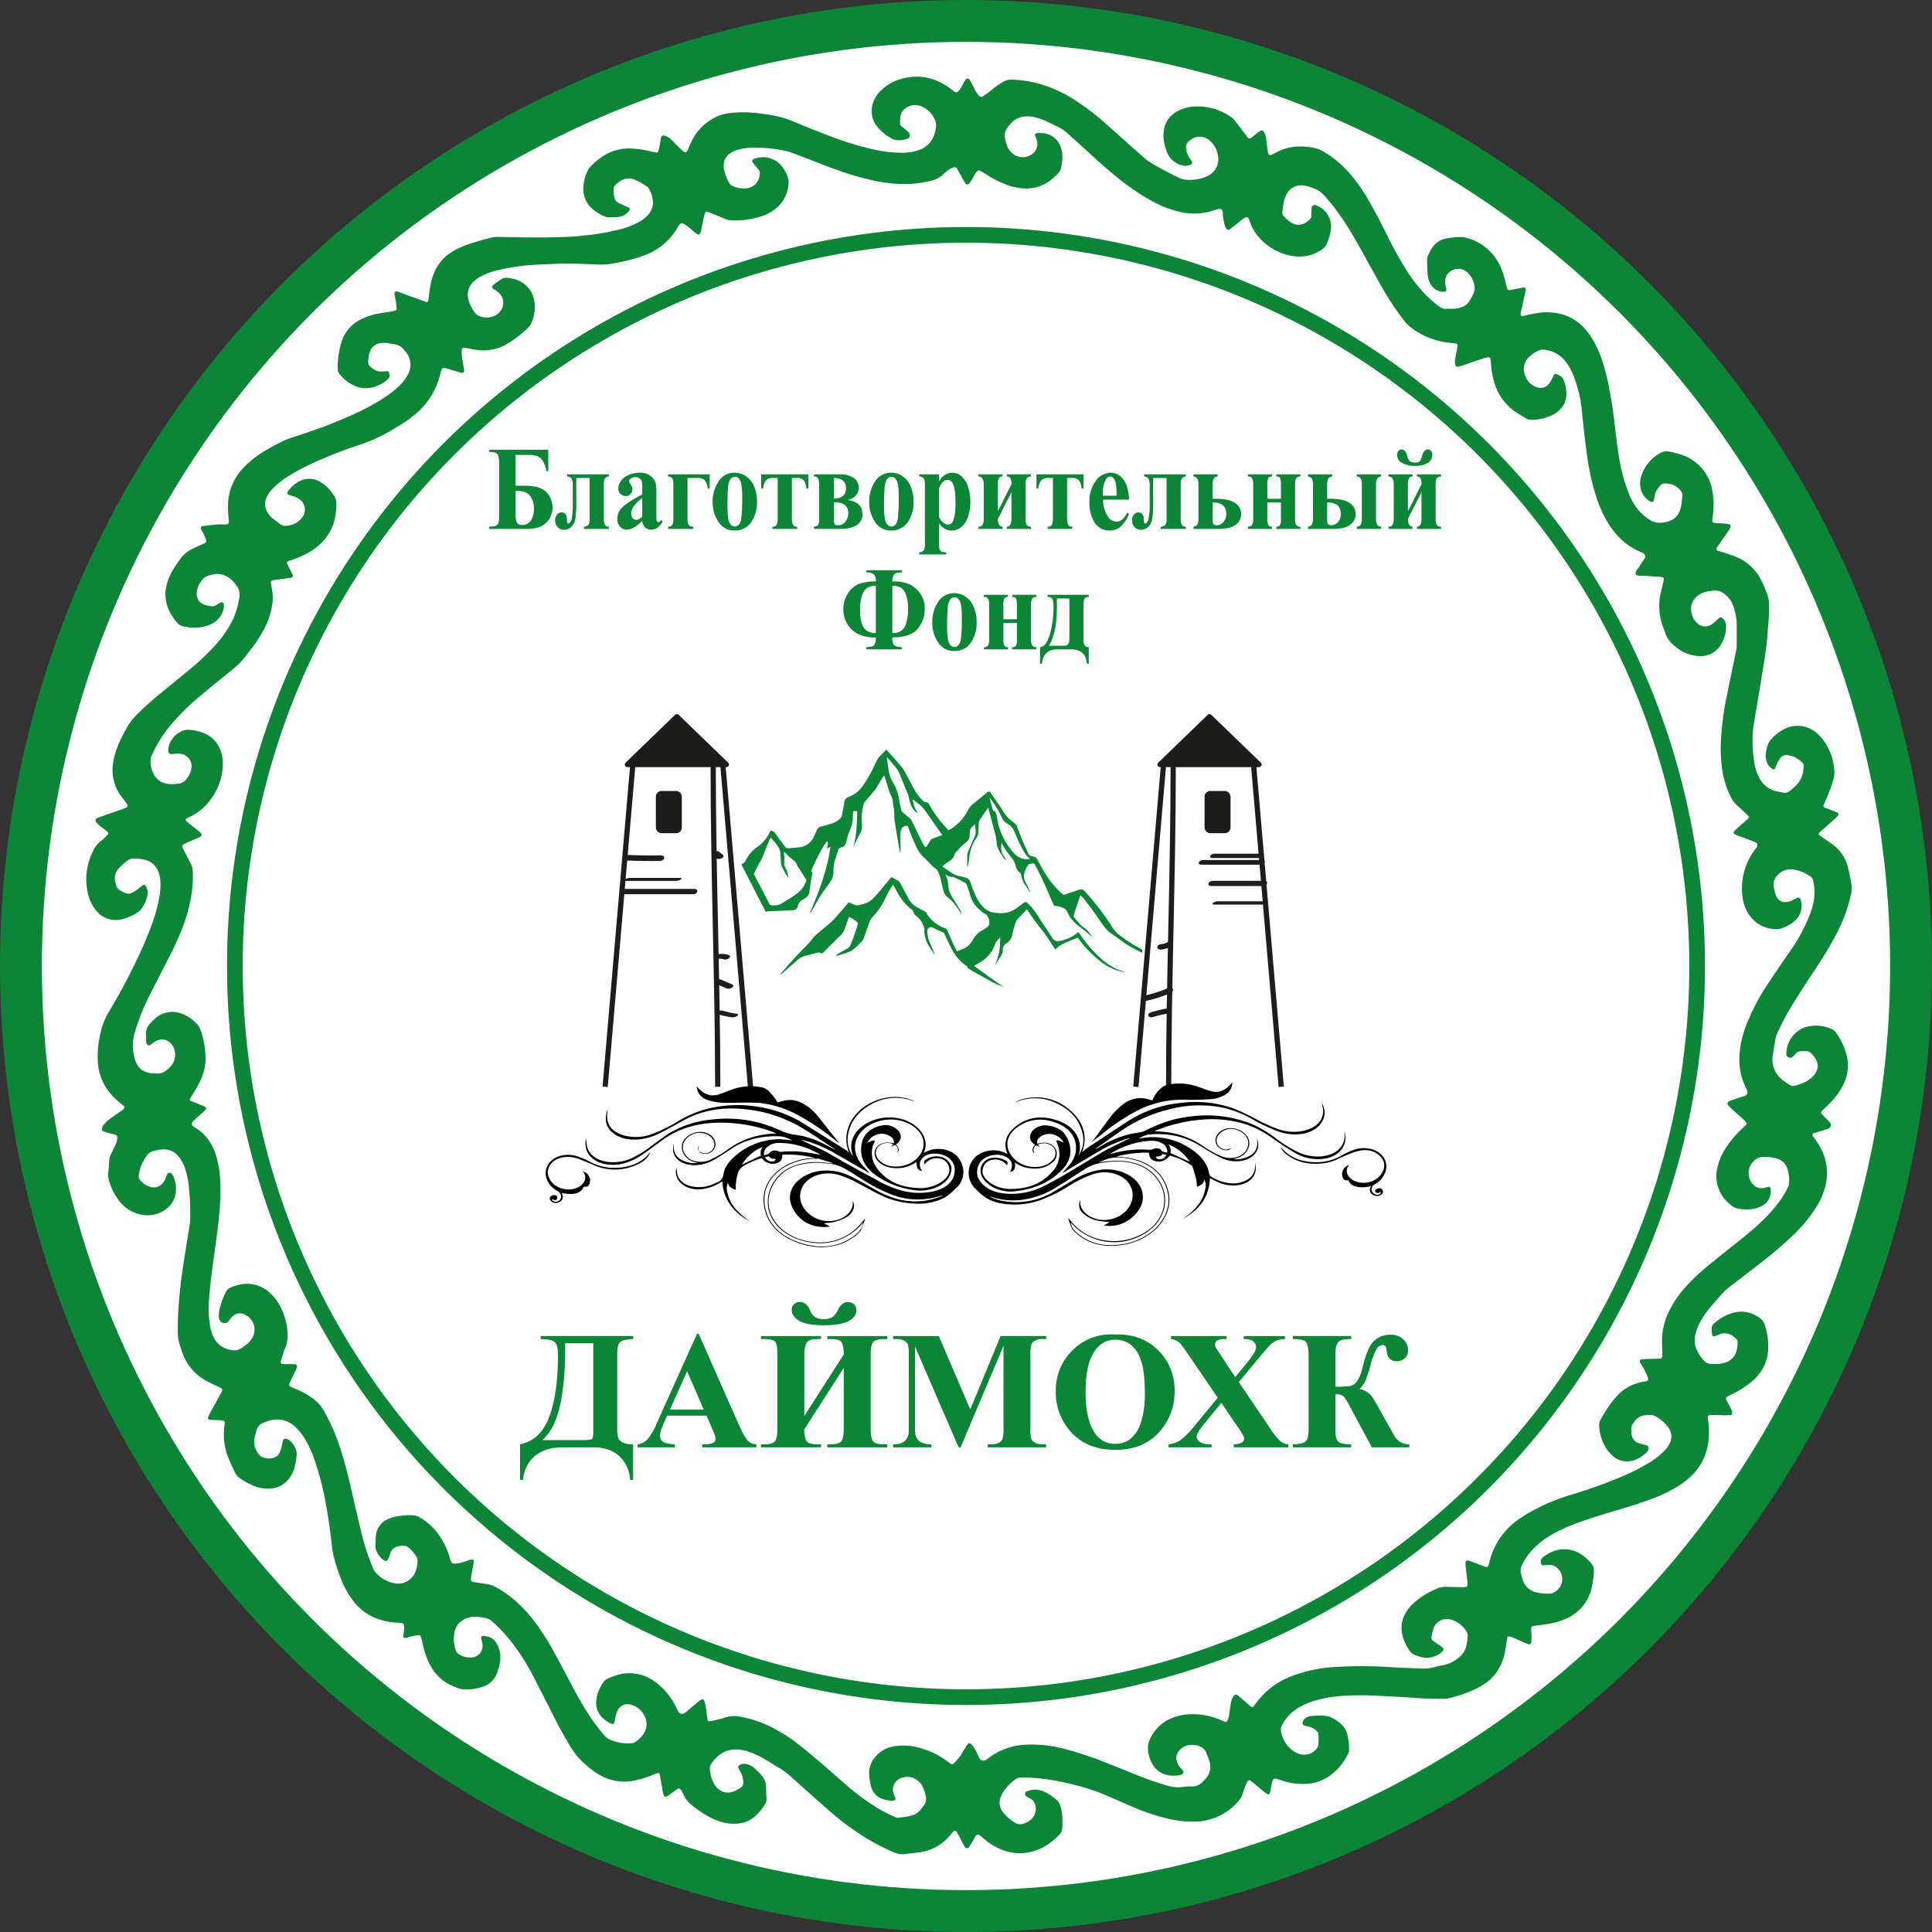 <svg xmlns="http://www.w3.org/2000/svg" viewBox="0 0 738.243 738.243">
  <rect x="0" y="0" width="738.243" height="738.243" fill="#333333" stroke="none"/>
  <g id="Layer_2" data-name="Layer 2">
    <g id="Layer_1-2" data-name="Layer 1">
      <g>
        <circle cx="369.122" cy="369.122" r="361.122" fill="#fff" stroke="#0d8537" stroke-miterlimit="10" stroke-width="16"/>
        <g>
          <circle cx="369.122" cy="369.122" r="279.38" fill="none" stroke="#0d8537" stroke-miterlimit="10" stroke-width="6"/>
          <g>
            <path d="M292.68,348.588a1.193,1.193,0,0,1,.744-.359c3.066-.145,6.133-.261,9.2-.384.067-.003.135-.015.202-.016a1.99,1.99,0,0,0,2.055-1.681,3.318,3.318,0,0,1,2.052-2.455,4.578,4.578,0,0,0,1.049-.704,3.247,3.247,0,0,0,1.295-2.322c.325-2.443.778-4.863,1.187-7.338l-.473-.277c.444-2.126,5.097-11.025,6.099-11.626.636.915-.052,1.829-.022,2.849l1.286-.752c-1.306,8.971-4.331,17.166-7.861,25.15l.205.116c.458-.737.935-1.459,1.368-2.216.712-1.244,1.334-2.563,2.104-3.754,1.085-1.679,2.27-3.27,3.411-4.899.203-.289.397-.587.603-.873a6.53,6.53,0,0,0,1.283-4.288,13.05,13.05,0,0,1,.732-4.494c.339-1.112.715-2.209,1.034-3.329a1.325,1.325,0,0,1,.747-.952,3.025,3.025,0,0,1,.663-.28c.951-.15,1.439-.846,1.687-1.854.023-.094.06-.184.084-.278a28.498,28.498,0,0,1,1.641-5.049,14.495,14.495,0,0,0,.872-5.471c.015-.366.059-.73.091-1.111h1.545c-.213,4.752-.113,9.551-1.689,14.113.107-.218.217-.434.321-.654.106-.224.198-.457.309-.677.713-1.425,1.379-2.887,2.158-4.261a5.975,5.975,0,0,0,.667-3.842,20.819,20.819,0,0,1,.763-7.618.989.989,0,0,1,.202-.396c1.399-1.646,2.808-3.28,4.201-4.933a7.26,7.26,0,0,0,.543-.9c.907-1.485,1.816-2.968,2.781-4.543.203.578.393,1.072.552,1.579.476,1.515.921,3.043,1.418,4.548a12.134,12.134,0,0,0,.809,1.887,4.283,4.283,0,0,1,.531,1.749,15.195,15.195,0,0,0,.294,2.215c.427,1.891.171,3.854.467,5.746.553,3.542,1.185,7.066,1.784,10.598a7.167,7.167,0,0,0,.333,1.385c.055-.801.153-1.601.154-2.402 0-.803-.136-1.606-.143-2.409-.013-1.659-.193-3.362.73-4.835a2.344,2.344,0,0,1,2.019-.709,1.011,1.011,0,0,1,.304.503,66.172,66.172,0,0,0,3.466,8.262,9.981,9.981,0,0,0,1.852,2.621c1.389,1.343,2.708,2.784,4.081,4.151.378.376.858.609,1.261.956a3.044,3.044,0,0,1,.61.765,13.478,13.478,0,0,1,1.288,3.887c.262,1.16.518,2.323.823,3.467a4.723,4.723,0,0,0,1.711,2.701,17.087,17.087,0,0,1,4.275,4.966c.286.458.601.89.903,1.335l.122-.082a12.77,12.77,0,0,0-.66-1.545c-.84-1.426-1.689-2.848-2.597-4.215a10.202,10.202,0,0,1-1.906-5.293,9.481,9.481,0,0,0-1.049-3.859,3.343,3.343,0,0,1,.459.198,3.691,3.691,0,0,0,2.419.694.393.393,0,0,1,.201.012c1.46.706,2.924,1.399,4.369,2.143a1.504,1.504,0,0,1,.631.739c.439,1.12.863,2.253,1.214,3.413a11.734,11.734,0,0,0,2.609,5.098c.819.818,1.684,1.574,2.551,2.323a4.554,4.554,0,0,0,.903.495c.06.031.142.033.182.083a4.457,4.457,0,0,1,1.25,3.341,2.22,2.22,0,0,1-.961,1.654,18.796,18.796,0,0,1-1.959,1.225,7.483,7.483,0,0,0-2.813,2.625c-.246.375-.517.73-.748,1.117a7.16,7.16,0,0,1-4.33,3.528,12.242,12.242,0,0,0-1.564.656c-.275-.529-.575-1.049-.826-1.6q-1.473-3.23-2.914-6.48a1.229,1.229,0,0,0-.76-.757,13.972,13.972,0,0,1-5.996-4.122,6.913,6.913,0,0,1-1.008-1.468,2.081,2.081,0,0,0-1.044-1.007c-1.128-.568-2.25-1.162-3.334-1.835a8.024,8.024,0,0,1-2.813-3.235q-1.558-3.003-3.176-5.962a1.772,1.772,0,0,0-.696-.596c-.678-.394-1.387-.718-2.056-1.132a.476.476,0,0,0-.742.119c-1.089,1.344-2.171,2.696-3.287,4.009-1.115,1.312-2.213,2.652-3.413,3.852-1.747,1.746-3.922,2.278-6.131,2.629a1.064,1.064,0,0,1-.544-.086c-.732-.297-1.468-.584-2.179-.941a.492.492,0,0,0-.704.154c-1.628,1.907-3.239,3.835-4.908,5.692a27.709,27.709,0,0,1-2.542,2.407c-1.706,1.475-3.475,2.854-5.146,4.38-.796.727-1.39,1.749-2.142,2.552-1.73,1.846-3.527,3.607-5.248,5.464-1.746,1.884-3.435,3.839-5.144,5.77-.262.296-.497.626-.744.94l.08.123c.216-.157.442-.296.645-.473q2.816-2.457,5.623-4.929a7.227,7.227,0,0,1,3.157-1.76c1.585-.366,3.144-.885,4.728-1.255a2.346,2.346,0,0,1,1.315.212.578.578,0,0,0,.753-.134c2.177-2.177,4.349-4.363,6.569-6.48a6.207,6.207,0,0,0,1.676-2.518c.48-1.386.987-2.759,1.474-4.142.21-.597.324-.67.814-.357.68.433,1.368.856,2.015,1.35.741.565.854.866.572,1.832-.424,1.45-.909,2.877-1.413,4.293-.349.98-.801,1.91-1.154,2.888a2.779,2.779,0,0,1-1.317,1.552c-.988.552-1.988,1.076-2.968,1.646-.456.265-.878.61-1.316.919l.085.219a52.662,52.662,0,0,0,5.525-1.797,12.495,12.495,0,0,0,2.711-2.221c.378-.329.693-.76,1.085-1.06a3.986,3.986,0,0,0,1.306-1.957c.64-1.841,1.309-3.668,1.967-5.501a7.129,7.129,0,0,1,1.71-2.793,25.955,25.955,0,0,0,4.798-7.395c.675-1.379,1.504-2.655,2.269-3.973a6.247,6.247,0,0,1,.402-.541c.494.894.966,1.73,1.423,2.576a20.543,20.543,0,0,0,5.301,6.651,3.447,3.447,0,0,1,.545.425,3.804,3.804,0,0,1,.444.707,6.713,6.713,0,0,0,.299.674,3.229,3.229,0,0,0,.708.832,8.319,8.319,0,0,1,3.071,4.531,3.915,3.915,0,0,1,.12.504,1.581,1.581,0,0,1,.019.353,11.098,11.098,0,0,0,1.969,6.538,37.086,37.086,0,0,0,2.06,3.094c-.057-.183-.099-.373-.173-.547-.552-1.305-1.114-2.605-1.667-3.91a11.907,11.907,0,0,1-1.056-4.756,1.438,1.438,0,0,1,1.879-1.357c1.308.67,2.643,1.272,3.981,1.857a1.174,1.174,0,0,1,.667.63c.957,2.013,1.895,4.041,2.917,6.008a16.834,16.834,0,0,0,5.601,6.267c.193.13.479.218.184.633.853.526,1.672,1.067,2.516,1.544,2.486,1.405,4.967,2.828,7.484,4.156,1.145.604,2.37,1.004,3.561,1.488a.646.646,0,0,0,.462.007,6.604,6.604,0,0,1-.898-.428c-1.301-.866-2.605-1.729-3.882-2.642-2.126-1.521-4.232-3.079-6.346-4.622-.068-.05-.13-.109-.221-.186,1.074-.659,2.127-1.269,3.151-1.941a12.067,12.067,0,0,0,4.794-6.331,7.571,7.571,0,0,1,2.009-2.593,45.01,45.01,0,0,1-.37,5.501,42.256,42.256,0,0,1-1.608,5.123c.121-.168.228-.3.318-.445.681-1.101,1.344-2.218,2.044-3.302a3.52,3.52,0,0,0,.598-1.958,2.875,2.875,0,0,1,1.367-2.688,4.743,4.743,0,0,0,2.313-3.598,35.096,35.096,0,0,1,1.005-3.71,5.574,5.574,0,0,1,1.405-2.41c1.042-1.06,2.056-2.156,3.083-3.237l-.144-.25c.195.263.405.514.584.792a85.571,85.571,0,0,0,5.491,7.554c1.707,2.109,3.128,4.533,4.676,6.818.112.166.225.331.348.513,1.476-1.866,3.459-2.522,5.36-3.348.947-.412,1.92-.743,2.865-1.158.317-.139.423.062.578.267a44.31,44.31,0,0,0,8.175,8.5,20.261,20.261,0,0,0,8.47,4.143,10.427,10.427,0,0,0,1.442.16c-6.461-1.562-11.19-6.239-15.487-11.686-.912-1.157-1.75-2.394-2.656-3.641-.119.084-.262.174-.394.281A14.008,14.008,0,0,1,404.712,359.571a2.374,2.374,0,0,1-2.567-1.081c-1.811-2.843-3.705-5.613-5.495-8.473a25.862,25.862,0,0,0-3.936-4.889.988.988,0,0,0-1.516-.13c-.754.593-1.567,1.084-2.32,1.68a10.411,10.411,0,0,1-7.808,2.181c-.37-.036-.739-.075-1.108-.123-3.158-.404-5.208-2.724-6.763-5.65a48.27,48.27,0,0,1-2.423-5.965,2.471,2.471,0,0,0-1.712-1.727c-1.001-.269-2.007-.516-3.01-.777a7.224,7.224,0,0,1-2.57-1.179c-.95-.71-1.952-1.325-2.931-1.983-.141-.095-.278-.199-.497-.356.483-.401.898-.765,1.331-1.097a9.082,9.082,0,0,1,1.176-.808,4.816,4.816,0,0,0,2.299-2.913,2.558,2.558,0,0,1,.592-.834c.544-.607,1.105-1.193,1.662-1.784.236-.251.47-.507.722-.735a7.844,7.844,0,0,1,.715-.558c1.133-.811,2.152-1.688,1.948-3.526a8.898,8.898,0,0,1,.15-1.162c.046-1.426,1.031-1.89,1.875-2.627a11.301,11.301,0,0,1,.234,3.589,3.762,3.762,0,0,1-.324.983c-.401.928-.825,1.843-1.23,2.769-.383.875-.773,1.748-1.122,2.642a5.196,5.196,0,0,0-.458,1.601c-.062,1.529-.022,3.064-.022,4.596l.156.031c.168-.914.404-1.818.492-2.742a17.435,17.435,0,0,1,1.866-6.735c.359-.663.811-1.257,1.177-1.915a3.339,3.339,0,0,0,.483-1.246c.126-1.408.155-2.827.252-4.239a2.133,2.133,0,0,1,.265-.977c1.064-1.599,2.161-3.168,3.28-4.793.05.131.102.239.133.355.875,3.267,1.776,6.525,2.606,9.808a25.221,25.221,0,0,1,.545,3.405,5.956,5.956,0,0,0,.714,2.486c.562.933,1.107,1.881,1.688,2.798.266.421.601.783.904,1.171l.184-.165a12.673,12.673,0,0,0-.853-1.51c-1.101-1.452-.967-3.17-.817-4.927.376.645.748,1.293,1.129,1.934a27.033,27.033,0,0,0,2.917,3.981,7.483,7.483,0,0,1,1.363,2.909,4.248,4.248,0,0,0,1.435,2.394,1.956,1.956,0,0,1,.753,1.33,8.782,8.782,0,0,0,1.658,3.854c.634.91,1.218,1.868,1.897,2.763-.149-.363-.282-.736-.451-1.086-.538-1.114-1.049-2.25-1.648-3.318a3.857,3.857,0,0,1-.406-2.701,8.749,8.749,0,0,1,1.636-3.68.679.679,0,0,1,.376-.249,14.081,14.081,0,0,1,1.599-.258.553.553,0,0,1,.408.3A126.118,126.118,0,0,1,400.94,341.97c.469,1.239,1.074,2.408,1.6,3.619a.8.8,0,0,0,.821.595,6.721,6.721,0,0,1,3.95,1.451,1.133,1.133,0,0,1,.31.441,14.212,14.212,0,0,0,4.56,5.791c1.713,1.21,3.312,2.637,4.962,3.968a.338.338,0,0,0,.224.091c-1.085-1.316-1.92-2.931-3.473-3.664a4.013,4.013,0,0,1-1.06-.99c-.773-.85-1.519-1.735-2.293-2.583a.936.936,0,0,1-.242-.997c.394-1.234.783-2.47,1.195-3.695.422-1.257.869-2.503,1.331-3.828a7.291,7.291,0,0,1,1.117.979c1.396,1.786,2.779,3.586,4.119,5.429,1.276,1.755,2.466,3.597,3.745,5.349a12.554,12.554,0,0,0,3.401,3.205c1.786,1.145,3.445,2.56,5.236,3.692,1.774,1.121,3.642,2.038,5.473,3.036a2.848,2.848,0,0,0,.529.171v-1.181a56.691,56.691,0,0,1-9.228-5.97,10.525,10.525,0,0,1-1.971-2.252,100.252,100.252,0,0,0-10.749-14.09,1.786,1.786,0,0,0-2.098-.583c-1.839.647-3.692,1.235-5.534,1.871a.794.794,0,0,1-.88-.164,36.834,36.834,0,0,1-7.482-9.374c-.828-1.387-1.561-2.851-2.367-4.257a1.436,1.436,0,0,0-.646-.549,3.401,3.401,0,0,0-1.081-.286,1.853,1.853,0,0,1-1.531-1.19c-.874-1.881-1.721-3.781-2.526-5.703-.569-1.359-1.054-2.767-1.576-4.154a3.61,3.61,0,0,0-1.419-1.84,14.057,14.057,0,0,1-4.224-4.567c-1.457-2.382-3.1-4.608-4.675-6.891a.693.693,0,0,0-1.145-.133c-1.735,1.429-3.464,2.866-5.219,4.261a7.45,7.45,0,0,0-2.196,2.568,18.649,18.649,0,0,1-7.162,7.603c-.304.195-.418.011-.591-.176a46.88,46.88,0,0,1-7.091-9.572c-.268-.494-.535-.889-1.182-.852a2.199,2.199,0,0,1-1.308-.666,15.674,15.674,0,0,1-3.243-4.337c-1.193-2.121-2.293-4.313-3.482-6.437a15.551,15.551,0,0,0-1.659-2.439c-1.704-2.017-3.462-3.973-5.196-5.955a.954.954,0,0,1-.1-.189h-.304c-.809.825-1.611,1.66-2.429,2.472a8.342,8.342,0,0,0-1.445,2.321,55.194,55.194,0,0,1-5.187,9.207,11.65,11.65,0,0,1-5.371,4.05,2.192,2.192,0,0,0-1.522,2.036c-.245,1.725-.611,3.427-.962,5.129a2.023,2.023,0,0,1-.463.865,7.429,7.429,0,0,1-3.657,2.157c-1.24.372-2.481.754-3.737,1.04a2.364,2.364,0,0,0-1.804,1.656c-.253.684-.602,1.319-.903,1.979a6.738,6.738,0,0,1-5.466,4.292c-1.574.195-3.156.307-4.737.415a.886.886,0,0,1-.658-.329c-.994-1.256-1.963-2.539-2.93-3.823-.278-.369-.519-.776-.781-1.161a2.693,2.693,0,0,0-2.022-1.476c-.169.296-.363.593-.518.916a13.402,13.402,0,0,1-4.581,5.309,14.523,14.523,0,0,0-4.519,5.291,2.564,2.564,0,0,1-1.635,1.38m4.815,3.723a45.239,45.239,0,0,1,2.7-5.254,30.857,30.857,0,0,0,1.779-4.294c.539-1.311,1.103-2.609,1.652-3.915.138-.328.328-.483.576-.173,1.109,1.388,2.456,2.55,3.132,4.356a5,5,0,0,1,.305,1.337c.089,1.136.083,2.283.193,3.415a5.606,5.606,0,0,0,.445,1.86c.722,1.481,1.535,2.902,2.39,4.336-.068-.44-.134-.88-.205-1.32a6.042,6.042,0,0,0-.83-2.602,4.062,4.062,0,0,1-.53-2.762,11.723,11.723,0,0,0-.099-2.928c-.02-.151-.026-.305-.049-.577.28.244.493.422.699.611a32.941,32.941,0,0,0,2.876,2.596,3.512,3.512,0,0,1,1.477,1.92,5.108,5.108,0,0,0,.692,1.154c.886,1.39,1.767,2.784,2.669,4.159a.844.844,0,0,1,.067.858,9.871,9.871,0,0,1-3.611,4.811c-1.895,1.316-3.854,2.511-5.803,3.719a5.672,5.672,0,0,1-4.446.416m44.744-56.078.198-.104c.941,1.089,1.89,2.168,2.82,3.269a10.549,10.549,0,0,1,1.809,2.89c1.103,2.741,2.261,5.452,3.391,8.179a3.32,3.32,0,0,1,.176.671,12.127,12.127,0,0,0,1.333,4.111,5.174,5.174,0,0,0,2.161,2.103c-.43-.822-.99-1.555-1.333-2.406a19.002,19.002,0,0,1-.668-2.702l.154-.076c.936.731,1.9,1.419,2.798,2.209a10.998,10.998,0,0,1,1.678,1.846c2.073,2.902,4.106,5.842,6.156,8.766.156.222.33.426.54.695-.287.114-.505.206-.725.286-1.095.395-2.196.767-3.281,1.193a1.452,1.452,0,0,0-.575.575c-.493.767-.947,1.567-1.437,2.337a.376.376,0,0,1-.69.012,10.908,10.908,0,0,1-.965-1.503c-1.392-2.834-2.752-5.688-4.137-8.526a2.228,2.228,0,0,0-.545-.669c-.903-.791-1.818-1.564-2.735-2.334a2.24,2.24,0,0,1-.784-1.444c-.163-1.004-.465-1.98-.591-2.988a17.932,17.932,0,0,0-2.456-7.08,12.734,12.734,0,0,1-1.648-4.784Q339.215,291.88,338.892,289.616Zm41.26,20.18-.617.237-1.442-5.185a.897.897,0,0,1,.442.359,48.037,48.037,0,0,1,4.464,7.501,3.785,3.785,0,0,0,1.761,1.916,6.115,6.115,0,0,1,2.893,3.234c.701,1.591,1.349,3.218,2.115,4.765a42.107,42.107,0,0,0,2.284,4.018,10.412,10.412,0,0,0,1.509,1.559c-.113.019-.207.039-.302.049a6.64,6.64,0,0,1-5.967-2.425,25.367,25.367,0,0,1-6.212-12.835A8.402,8.402,0,0,0,380.152,309.797Z" fill="#0d8537"/>
            <g>
              <path d="M461.485,273.147l-18.912,18.278a.988.988,0,0,0,.687,1.699h37.823a.988.988,0,0,0,.687-1.699l-18.912-18.278A.988.988,0,0,0,461.485,273.147Z" fill="#1d1d1b"/>
              <path d="M489.574,415.277q-5.271-61.397-10.543-122.794" fill="none" stroke="#1d1d1b" stroke-miterlimit="10" stroke-width="2"/>
              <path d="M434.036,415.277q5.271-61.397,10.543-122.794" fill="none" stroke="#1d1d1b" stroke-miterlimit="10" stroke-width="2"/>
              <path d="M448.295,292.483c0,41.747-1.738,83.531-1.738,122.794" fill="none" stroke="#1d1d1b" stroke-miterlimit="10" stroke-width="2"/>
              <rect x="461.28" y="303.239" width="7.922" height="14.137" rx="1.148" fill="#1d1d1b" stroke="#1d1d1b" stroke-miterlimit="10" stroke-width="2"/>
            </g>
            <g>
              <path d="M259.33,273.147l18.912,18.278a.988.988,0,0,1-.687,1.699H239.731a.988.988,0,0,1-.687-1.699L257.956,273.147A.988.988,0,0,1,259.33,273.147Z" fill="#1d1d1b"/>
              <path d="M231.24,415.277q5.271-61.397,10.543-122.794" fill="none" stroke="#1d1d1b" stroke-miterlimit="10" stroke-width="2"/>
              <path d="M286.778,415.277q-5.271-61.397-10.543-122.794" fill="none" stroke="#1d1d1b" stroke-miterlimit="10" stroke-width="2"/>
              <path d="M272.519,292.483c0,41.747,1.738,83.531,1.738,122.794" fill="none" stroke="#1d1d1b" stroke-miterlimit="10" stroke-width="2"/>
              <rect x="251.612" y="303.239" width="7.922" height="14.137" rx="1.148" transform="translate(511.146 620.614) rotate(180)" fill="#1d1d1b" stroke="#1d1d1b" stroke-miterlimit="10" stroke-width="2"/>
            </g>
            <path d="M239.612,328.816q6.306.271,12.621.15c.632-.012,1.521-.477,1.596-1.172.081-.75-.771-.964-1.34-.952q-5.939.117-11.875-.135a1.927,1.927,0,0,0-1.887.888.9.9,0,0,0,.884,1.222Z" fill="#1d1d1b"/>
            <path d="M239.009,336.596h19.07a3.892,3.892,0,0,0,2.049-.549c.421-.281.438-.583-.156-.583H240.902a3.892,3.892,0,0,0-2.049.549c-.421.281-.438.583.156.583Z" fill="#1d1d1b"/>
            <path d="M238.417,341.689h26.512c1.615,0,2.258-2.015.286-2.015H238.703c-1.615,0-2.258,2.015-.286,2.015Z" fill="#1d1d1b"/>
            <path d="M482.074,326.211H464.399a2.306,2.306,0,0,0-1.912.793c-.331.575.282.86.788.86h17.675a2.306,2.306,0,0,0,1.912-.793c.331-.575-.282-.86-.788-.86Z" fill="#1d1d1b"/>
            <path d="M482.898,336.584H463.363c-.598,0-1.53.462-1.609,1.125-.089.743.789.869,1.317.869h19.535c.598,0,1.53-.462,1.609-1.125.089-.743-.789-.869-1.317-.869Z" fill="#1d1d1b"/>
            <path d="M483.992,344.394H465.697a3.492,3.492,0,0,0-2.049.549c-.399.3-.435.707.19.707h18.295a3.491,3.491,0,0,0,2.049-.549c.399-.3.435-.707-.19-.707Z" fill="#1d1d1b"/>
            <path d="M482.366,328.625H460.04a2.181,2.181,0,0,0-1.905.821c-.31.587.266.966.816.966h22.326a2.181,2.181,0,0,0,1.905-.821c.31-.587-.266-.966-.816-.966Z" fill="#1d1d1b"/>
            <path d="M273.838,387.449a40.492,40.492,0,0,0,5.834,1.268,2.939,2.939,0,0,0,2.049-.549c.145-.118.375-.298.317-.516-.057-.212-.36-.264-.532-.289q-.694-.098-1.384-.22-.345-.061-.689-.129-.185-.036-.37-.075c.153.032-.163-.035-.164-.035q-1.369-.3-2.713-.7a2.831,2.831,0,0,0-2.037.327c-.206.117-.502.274-.575.518a.324.324,0,0,0,.264.399Z" fill="#1d1d1b"/>
            <path d="M273.243,375.795l4.343,1.856a2.275,2.275,0,0,0,2.057-.253c.214-.147.51-.362.542-.642a.516.516,0,0,0-.306-.558l-4.343-1.856a2.275,2.275,0,0,0-2.057.253c-.214.147-.51.362-.542.642a.516.516,0,0,0,.306.558Z" fill="#1d1d1b"/>
            <path d="M274.208,366.416a6.815,6.815,0,0,1,.912-.09l-.368.009a6.82,6.82,0,0,1,1.143.07l-.328-.051a6.755,6.755,0,0,1,1.058.253,2.367,2.367,0,0,0,2.049-.549c.163-.178.36-.439.268-.699a.807.807,0,0,0-.581-.471,8.143,8.143,0,0,0-3.81-.275,2.707,2.707,0,0,0-1.094.383c-.2.134-.507.404-.533.673-.063.657.788.83,1.285.747Z" fill="#1d1d1b"/>
            <path d="M272.114,326.687l1.556,1.234a.669.669,0,0,0,.333.207,1.091,1.091,0,0,0,.463.1,1.811,1.811,0,0,0,.565-.048,1.998,1.998,0,0,0,.574-.169l.324-.175a1.42,1.42,0,0,0,.442-.431l.094-.233a.493.493,0,0,0-.116-.432l-1.556-1.234a.669.669,0,0,0-.333-.207,1.091,1.091,0,0,0-.463-.1,1.811,1.811,0,0,0-.565.048,1.998,1.998,0,0,0-.574.169l-.324.175a1.42,1.42,0,0,0-.442.431l-.094.233a.493.493,0,0,0,.116.432Z" fill="#1d1d1b"/>
            <path d="M446.128,377.619a39.87,39.87,0,0,1-3.822,1.467q-2.061.679-4.177,1.167c-.588.137-1.36.719-1.175,1.409.193.72,1.143.767,1.722.632a50.485,50.485,0,0,0,8.749-2.914c.547-.239,1.091-.949.676-1.527-.438-.608-1.387-.491-1.973-.235Z" fill="#1d1d1b"/>
            <path d="M446.012,385.363a45.448,45.448,0,0,0-6.027,1.403,2.056,2.056,0,0,0-.951.55.88.88,0,0,0-.246.779c.224.653,1.139.727,1.701.553q1.357-.421,2.74-.752.691-.165,1.388-.306.321-.065.644-.125c.107-.02.215-.042.323-.059-.436.068.06-.009.144-.023a2.435,2.435,0,0,0,1.091-.394,1.193,1.193,0,0,0,.515-.741c.042-.677-.748-.982-1.322-.887Z" fill="#1d1d1b"/>
            <path d="M446.141,359.992a7.265,7.265,0,0,1-1.13.539l.376-.138a7.321,7.321,0,0,1-1.262.339l.395-.068q-.35.058-.703.083a2.158,2.158,0,0,0-1.09.398,1.207,1.207,0,0,0-.509.762c-.038.724.737.972,1.334.93a8.957,8.957,0,0,0,3.866-1.167,1.682,1.682,0,0,0,.746-.681.765.765,0,0,0-.056-.792,1.21,1.21,0,0,0-.822-.405,1.995,1.995,0,0,0-1.143.201Z" fill="#1d1d1b"/>
            <g>
              <path d="M412.092,441.552a10.408,10.408,0,0,0,1.746-7.515c-.924-5.276-3.979-9.506-9.77-12.28a18.682,18.682,0,0,0-15.759-.657.462.462,0,0,1-.274.018,14.707,14.707,0,0,1,5.424-1.642,19.451,19.451,0,0,1,15.48,4.801c5.139,4.556,6.726,9.898,4.598,15.861-.026.073-.049.146-.074.221,1.66-1.768,3.975-2.942,6.032-4.332q6-4.055,12.137-7.981a45.247,45.247,0,0,1,20.119-6.653,42.913,42.913,0,0,1,19.713,2.217,97.667,97.667,0,0,1,8.938,4.259,55.732,55.732,0,0,0,8.103,3.606,18.05,18.05,0,0,0,9.313.69c5.772-1.202,8.672-4.894,7.495-9.565-.078-.309-.157-.618-.278-1.096,2.958,4.755-.277,10.228-6.663,11.605a18.396,18.396,0,0,1-9.953-.799,62.194,62.194,0,0,1-9.56-4.485,42.779,42.779,0,0,0-11.22-4.497,45.584,45.584,0,0,0-20.927.573,55.959,55.959,0,0,0-18.33,8.193c-3.099,2.121-6.121,4.313-9.183,6.469a2.516,2.516,0,0,1-.433.193l.189.169c.651-.36,1.308-.712,1.951-1.08a38.179,38.179,0,0,1,10.59-4.424c1.45-.327,2.945-.527,4.407-.826a7.095,7.095,0,0,0,1.654-.533,53.589,53.589,0,0,1,11.539-4.424c10.512-2.4,20.672-1.89,30.364,2.368a45.766,45.766,0,0,1,8.107,5.018,52.45,52.45,0,0,0,8.017,5.018,18.153,18.153,0,0,0,8.464,1.877c6.156-.196,10.192-3.79,9.71-8.683-.028-.279-.04-.56-.065-.906a7.242,7.242,0,0,1,.094,4.62c-1.071,3.459-4.566,5.696-9.176,5.944a17.087,17.087,0,0,1-9.657-2.29c-2.926-1.7-5.706-3.573-8.434-5.476a38.449,38.449,0,0,0-10.897-5.653,44.3,44.3,0,0,0-16.5-1.642,59.237,59.237,0,0,0-17.425,4.131c-.154.061-.301.135-.612.275,1.17.074,2.178.117,3.18.203a31.573,31.573,0,0,1,15.019,5.203,40.8,40.8,0,0,0,7.542,4.207c3.738,1.478,7.936.327,9.539-2.615,1.66-3.046-.16-6.469-4.084-7.597a6.129,6.129,0,0,0-5.643,1.032c-1.612,1.227-2.168,2.728-1.494,4.455a3.673,3.673,0,0,0,3.551,2.119,9.32,9.32,0,0,0,1.872-.505,2.56,2.56,0,0,1-1.931.765,4.034,4.034,0,0,1-4.101-2.973c-.747-3.454,3.346-6.294,7.549-5.239,3.275.822,5.357,3.054,5.288,5.67-.072,2.736-2.232,5.058-5.335,5.731-.216.047-.437.081-.671.123,1.414.617,5.459-.392,7.11-1.785,1.956-1.651,2.177-3.67,1.794-5.935,1.796,3.904-1.094,7.831-6.067,8.515a13.183,13.183,0,0,1-7.821-1.281c-2.447-1.226-4.789-2.6-7.065-4.023a29.954,29.954,0,0,0-10.718-4.405,33.989,33.989,0,0,0-10.059-.328,4.842,4.842,0,0,0-1.367.449c-.699.313-1.364.673-2.116,1.05,1.37-.185,2.632-.437,3.911-.515a25.766,25.766,0,0,1,14.829,3.669c3.476,2.019,6.182,4.553,7.579,7.852.367.868.481,1.802.772,2.693a1.528,1.528,0,0,0,.597.825,17.392,17.392,0,0,0,7.173,2.525c3.743.396,7.458-1.039,8.881-3.499a6.145,6.145,0,0,0,.782-3.704c-.017-.198-.041-.396-.042-.596,1.151,3.517-.713,7.926-6.962,8.585a14.277,14.277,0,0,1-7.653-1.41c-.869-.402-1.693-.866-2.587-1.327-.242,6.51-3.372,11.794-10.263,15.48,1.019-.768,2.11-1.485,3.037-2.319a20.231,20.231,0,0,0,2.568-2.749,16.378,16.378,0,0,0,1.909-3.134,18.107,18.107,0,0,0,1.017-3.323,5.247,5.247,0,0,0-.404-3.418c-.153,1.449-1.273,2.246-2.85,2.751a18.16,18.16,0,0,0-.242-2.757c-.378-1.613-.889-3.207-1.398-4.798a1.695,1.695,0,0,0-.675-.761,26.037,26.037,0,0,0-8.052-3.57c-1.552,1.895-3.232,2.568-5.307,2.146-1.746-.355-2.463-1.228-2.628-3.198-2.516-.349-9.543.444-12.451,1.439.911.064,1.688.092,2.456.176,9.926,1.083,15.795,5.993,17.486,13.528,2.064,9.199-6.379,18.889-19.1,20.232-7.124.752-12.971-1.223-17.365-5.805a2.612,2.612,0,0,1-.506-.796c-.416-.99-.801-1.987-1.193-2.983-.072-.183-.117-.372-.175-.558l.192-.082c.157.176.324.347.469.529a20.482,20.482,0,0,0,8.288,6.369,22.512,22.512,0,0,0,21.813-2.667c8.368-6.291,7.764-17.74-1.227-23.376a19.579,19.579,0,0,0-9.703-2.659,34.584,34.584,0,0,0-8.531.747,15.194,15.194,0,0,0-5.072,2.195c-3.942,2.471-7.758,5.074-11.779,7.458a31.968,31.968,0,0,1-11.275,4.066,26.657,26.657,0,0,1-12.668-1.011,3.045,3.045,0,0,0-.62-.149,17.977,17.977,0,0,0,6.052,1.875,27.719,27.719,0,0,0,18.563-3.741c2.873-1.667,5.678-3.411,8.568-5.059a25.831,25.831,0,0,1,9.031-3.224c6.981-1.051,14.254,2.353,15.959,7.645,1.342,4.165-.408,7.743-3.975,10.778a12.959,12.959,0,0,1-9.838,2.895c-.187-.016-.372-.054-.638-.095l2.196-1.244c-1.374-.163-2.704-.243-3.983-.488a11.447,11.447,0,0,1-6.399-3.089,4.068,4.068,0,0,1-.738-4.956c-.035.316-.093.631-.097.947a4.093,4.093,0,0,0,.076.96c.823,3.63,5.377,6.185,10.061,5.738,5.815-.554,9.437-4.741,9.825-8.558.401-3.95-1.97-7.327-6.16-8.824a13.778,13.778,0,0,0-9.173.019,47.384,47.384,0,0,0-9.585,4.782,54.309,54.309,0,0,1-9.803,4.859,29.441,29.441,0,0,1-15.776,1.381,15.328,15.328,0,0,1-8.633-4.676,7.779,7.779,0,0,0-.621-.605,8.434,8.434,0,0,1,.125-12.781,10.816,10.816,0,0,1,11.042-1.166c.235.116.466.237.769.391-.211-.706-.462-1.348-.59-2.006-.701-3.586,1.047-6.483,4.225-8.858,4.212-3.148,9.192-3.825,14.523-2.243,5.371,1.593,8.728,4.659,9.491,9.3A9.03,9.03,0,0,1,412.092,441.552Zm-5.813,6.538-.135-.111c.82-.938,1.667-1.863,2.455-2.818a9.766,9.766,0,0,0,2.543-7.409c-.51-4.558-3.698-7.593-8.944-9.146a14.663,14.663,0,0,0-13.846,2.416c-6.651,5.217-2.555,12.453,3.507,14.342,3.954,1.232,8.155.403,10.386-2.107a3.655,3.655,0,0,0,.241-4.927,5.159,5.159,0,0,0-5.912-.933l.815.805a3.49,3.49,0,0,0-.528-.15c-.424-.038-.766-.628-1.243-.171a2.306,2.306,0,0,0-.669.988,3.843,3.843,0,0,0,.046,1.241,2.752,2.752,0,0,0,.097.413l-.215-.001a2.19,2.19,0,0,1,.702-2.999c-1.223-.932-1.616-1.395-1.852-2.152-.879-2.815,2.581-5.734,6.361-5.33,3.363.36,5.985,1.717,7.357,4.189,2.457,4.429,2.152,8.833-1.561,12.715-4.391,4.591-10.343,7.352-17.553,8.189a14.343,14.343,0,0,1-9.076-1.591c-2.732-1.608-4.618-3.65-4.581-6.511a4.977,4.977,0,0,1,4.318-4.564,7.541,7.541,0,0,1,4.897.8c1.194.597,1.278.762.964,1.999-.283-.28-.524-.555-.811-.795a5.641,5.641,0,0,0-4.84-1.312,4.315,4.315,0,0,0-3.483,2.82c-.749,1.941-.016,3.612,1.555,5.087a12.935,12.935,0,0,0,9.091,3.239c6.582.038,11.786-2.176,15.591-6.417a9.87,9.87,0,0,0,2.642-8.971,29.475,29.475,0,0,0-.999-3.056c1.138-.352,1.875.433,2.844.756a6.669,6.669,0,0,0-2.945-2.774c-2.312-1.078-5.362-.511-6.725,1.256a1.778,1.778,0,0,0-.344,1.948c.293-.081.527-.149.764-.209,2.836-.721,5.587.459,6.385,2.746a4.053,4.053,0,0,1-1.527,4.673c-2.728,2.321-6.118,2.666-9.808,1.935a11.632,11.632,0,0,1-4.411-1.952c.323,2.912-.639,3.223-1.909,3.567.161-.331.352-.66.485-1.004.923-2.383-.579-4.639-3.529-5.318-3.503-.806-7.537.709-8.82,3.442-1.406,2.996-.697,5.762,2.01,8.111,2.416,2.096,5.593,2.958,9.077,3.103a27.48,27.48,0,0,0,13.467-2.795c2.798-1.381,5.491-2.905,8.164-4.439,2.761-1.585,5.437-3.263,8.157-4.893,2.589-1.551,5.153-3.129,7.793-4.624,1.538-.871,3.202-1.599,4.807-2.394q1.998-.989,3.991-1.984a.857.857,0,0,0-.546.024,69.089,69.089,0,0,0-7.377,2.876c-3.913,2.047-7.609,4.359-11.378,6.579C410.223,445.669,408.26,446.889,406.279,448.09Zm2.817,18.957c.619,2.137.774,2.458,1.705,3.362,4.268,4.143,9.803,5.916,16.416,5.25,12.489-1.259,20.444-10.45,19.167-18.912-1.002-6.635-5.524-12.279-15.239-14.061-3.273-.6-6.485-.695-9.506.76-.451.217-.952.366-1.426.553-.157.062-.3.146-.449.221a37.888,37.888,0,0,1,8.349-.606,19.863,19.863,0,0,1,9.839,2.709c8.887,5.566,9.759,16.758,1.81,23.331a22.061,22.061,0,0,1-30.666-2.607Zm15.016-26.058c.276-.061.371-.077.461-.103a41.549,41.549,0,0,1,14.773-1.53,2.34,2.34,0,0,0,1.04-.22c1.263-.557,2.7-.511,3.258.302.559.814,1.505.711,2.37,1.026a3.561,3.561,0,0,0-2.163-3.693c-1.925-1.07-4.089-.935-6.199-.687A32.345,32.345,0,0,0,424.112,440.99Zm23.156-.381,7.361,3.314a16.836,16.836,0,0,0-8.161-6.614A3.985,3.985,0,0,1,447.267,440.608Zm-3.076.348c-.637.835-.664.86-1.888.933-.556.033-.667.285-.447.6a1.273,1.273,0,0,0,.724.45,2.759,2.759,0,0,0,3.092-1.683Z"/>
              <path d="M267.088,439.874a3.506,3.506,0,0,0,3.829.456,3.367,3.367,0,0,0,2.024-3.637c-.54-2.861-4.86-5.055-8.652-3.103-2.493,1.283-3.732,3.377-3.261,5.731a6.001,6.001,0,0,0,5.064,4.461,8.631,8.631,0,0,0,4.926-.459,39.096,39.096,0,0,0,7.255-4.217,31.782,31.782,0,0,1,9.821-4.755,38.519,38.519,0,0,1,8.551-1.248c-.337-.157-.51-.254-.699-.324a57.455,57.455,0,0,0-22.477-3.759c-7.679.315-14.506,2.365-20.236,6.543-2.456,1.791-4.869,3.621-7.376,5.365a22.709,22.709,0,0,1-8.313,3.817,15.684,15.684,0,0,1-6.867-.048c-3.835-.885-6.453-3.417-6.858-6.588a8.042,8.042,0,0,1,.124-3.273,21.589,21.589,0,0,0,.421,3.427c.855,3.171,3.892,5.241,8.009,5.72a17.249,17.249,0,0,0,9.668-1.748,44.398,44.398,0,0,0,6.968-4.425c2.176-1.587,4.284-3.247,6.597-4.697a38.282,38.282,0,0,1,16.245-5.306,48.295,48.295,0,0,1,26.321,4.138,18.36,18.36,0,0,0,5.591,1.651,32.484,32.484,0,0,1,10.818,3.4c1.479.759,2.958,1.517,4.565,2.341-.081-.144-.089-.194-.125-.217-4.456-2.892-8.764-5.947-13.409-8.631a52.559,52.559,0,0,0-20.7-6.619c-8.394-.925-16.259.21-23.365,4.056-2.794,1.512-5.543,3.078-8.371,4.548a24.038,24.038,0,0,1-8.733,2.868c-4.181.421-7.972-.287-10.803-2.957-2.218-2.091-2.46-4.593-1.881-7.188a7.189,7.189,0,0,1,.437-1.257,21.854,21.854,0,0,0-.22,2.971c.201,3.548,2.601,5.97,6.849,7.06a17.552,17.552,0,0,0,10.17-.574,55.61,55.61,0,0,0,9.721-4.731,46.046,46.046,0,0,1,10.147-4.604,48.522,48.522,0,0,1,25.015-.292,45.342,45.342,0,0,1,13.705,5.854c5.279,3.33,10.588,6.63,15.865,9.96a5.159,5.159,0,0,1,.919.891,27.702,27.702,0,0,1-.885-3.649c-.987-8.868,6.654-16.412,16.429-17.549a17.432,17.432,0,0,1,9.41,1.478,1.298,1.298,0,0,1-.326.014,18.742,18.742,0,0,0-16.17,1.256c-5.368,2.892-8.13,7.053-8.867,12.143a10.831,10.831,0,0,0,1.691,7.243c.062.103.144.199.282.387-.213-.888-.466-1.665-.58-2.454-.911-6.295,5.104-11.131,11.754-12.157,7.093-1.095,14.119,2.211,16.114,7.569a7.301,7.301,0,0,1,.021,5.114c-.073.206-.14.414-.246.727a10.356,10.356,0,0,1,5.567-1.565c4.351.013,7.694,2.13,8.976,5.797a8.096,8.096,0,0,1-2.33,9.27,21.272,21.272,0,0,1-3.916,3.323,20.997,20.997,0,0,1-10.76,2.507,32.918,32.918,0,0,1-14.754-3.62c-2.5-1.243-4.93-2.577-7.363-3.904a41.763,41.763,0,0,0-7.513-3.33c-5.088-1.597-10.506-.36-13.345,3.043-2.86,3.429-2.326,8.246,1.34,11.503a11.63,11.63,0,0,0,10.728,2.599c3.529-.772,6.79-3.983,6.168-7.097a.203.203,0,0,1,.068-.182,3.842,3.842,0,0,1,.306,2.885,5.925,5.925,0,0,1-3.008,3.429,16.813,16.813,0,0,1-7.616,2.081c-.187.011-.372.032-.754.065l2.353,1.239a11.406,11.406,0,0,1-3.883.123,12.752,12.752,0,0,1-10.315-7.01c-3.936-7.614,3.493-13.831,11.348-14.421a20.748,20.748,0,0,1,10.802,2.173c2.94,1.434,5.735,3.06,8.564,4.635a36.778,36.778,0,0,0,10.041,4.224,26.081,26.081,0,0,0,15.714-1.164c.243-.098.465-.228.858-.423a2.558,2.558,0,0,0-.481.026,27.677,27.677,0,0,1-19.639-.573,61.181,61.181,0,0,1-10.498-5.446c-1.473-.913-2.908-1.865-4.38-2.778-.953-.591-1.936-1.151-2.917-1.713a17.235,17.235,0,0,0-6.897-1.775,27.553,27.553,0,0,0-10.445.727,15.107,15.107,0,0,0-9.914,8.108c-4.687,9.466,2.731,19.772,15.359,21.215a20.495,20.495,0,0,0,16.98-5.39,38.151,38.151,0,0,0,2.618-2.946c.133-.151.264-.302.396-.454.107.068.143.084.14.09q-.862,2.221-1.729,4.44c-5.043,5.613-13.637,7.709-22.053,5.202-8.304-2.473-13.496-7.257-14.78-14.259-1.099-5.993,1.162-11.312,7.151-15.27a23.316,23.316,0,0,1,11.654-3.455,2.139,2.139,0,0,0,.532-.07,43.392,43.392,0,0,0-12.447-1.227c.044,1.903-.665,2.871-2.386,3.306a5.135,5.135,0,0,1-5.464-2.014,30.888,30.888,0,0,0-6.477,2.755,5.117,5.117,0,0,0-2.723,3.298,19.483,19.483,0,0,0-.714,6.077c-1.616-.493-2.798-1.227-2.99-2.7a5.103,5.103,0,0,0-.413,2.766,14.534,14.534,0,0,0,4.24,8.192,21.214,21.214,0,0,0,4.687,3.711,18.203,18.203,0,0,1-7.739-6.447,15.839,15.839,0,0,1-2.885-8.778c-.321.185-.549.313-.773.446a17.271,17.271,0,0,1-7.225,2.574c-6.248.641-10.996-3.548-9.528-8.28a17.891,17.891,0,0,0,.299,2.57c.663,2.625,3.08,4.361,6.474,4.799a13.284,13.284,0,0,0,6.41-.714c.752-.278,1.456-.637,2.192-.942a3.548,3.548,0,0,0,2.497-2.967c.436-2.966,2.389-5.437,4.969-7.558a25.785,25.785,0,0,1,16.297-6.013,37.484,37.484,0,0,1,4.34.394c.17.016.339.04.707.085a10.772,10.772,0,0,0-4.956-1.595c-6.856-.205-12.994,1.211-18.288,4.781-1.981,1.336-4,2.644-6.087,3.872a15.331,15.331,0,0,1-7.624,2.375c-6.814.117-9.629-4.164-8.254-8.29-.255,2.127.027,4.147,2.063,5.724a9.805,9.805,0,0,0,7.175,1.658c-.281-.05-.563-.094-.842-.152-3.457-.709-5.698-3.498-5.317-6.615.315-2.58,3.305-4.838,6.651-5.023,4.124-.229,7.267,3.124,5.816,6.206a4.044,4.044,0,0,1-4.448,2.086c-.634-.157-1.303-.34-1.505-.957Zm67.183-3.923a.322.322,0,0,1-.002.116c-.045.115-.1.227-.15.341a9.531,9.531,0,0,0,1.125,10.159c3.373,4.546,8.479,7.004,15.071,7.377a14.842,14.842,0,0,0,8.714-1.882c2.006-1.223,3.53-2.702,3.733-4.817a4.389,4.389,0,0,0-3.278-4.475,5.741,5.741,0,0,0-5.938,1.839c-.075.087-.164.167-.247.25l-.191-.046c.068-.477-.092-1.143.242-1.397a7.184,7.184,0,0,1,5.059-1.546c3.169.27,5.431,2.607,5.134,5.222-.324,2.855-2.288,4.897-5.203,6.377a16.312,16.312,0,0,1-9.861,1.171,31.945,31.945,0,0,1-12.641-4.771c-5.286-3.32-7.577-7.597-6.558-12.94.681-3.57,3.56-6.128,7.7-6.878a6.69,6.69,0,0,1,6.445,2.191c1.296,1.726.966,3.554-.883,4.911a2.506,2.506,0,0,0-.226.209c1.186,1.052,1.428,2.215.524,3.088.086-.295.138-.46.182-.625a1.859,1.859,0,0,0-.472-1.884.761.761,0,0,0-1.111-.203,6.507,6.507,0,0,1-.952.377l.85-.92c-.239-.094-.387-.166-.547-.212-3.259-.935-6.358.99-6.122,3.802.193,2.303,2.971,4.5,6.134,4.88,7.328.88,13.085-4.609,11.977-9.996-.835-4.063-5.809-7.493-11.176-7.852-9.183-.615-17.845,6.361-13.927,14.651.944,1.998,2.637,3.589,4.159,5.281.099.11.179.232.379.494-.384-.205-.576-.302-.76-.407q-5.836-3.339-11.67-6.681a50.957,50.957,0,0,0-13.013-5.533c-.189-.048-.384-.08-.667-.139,3.735,2.058,7.765,3.521,11.334,5.652,5.66,3.379,11.568,6.496,17.411,9.677a42.32,42.32,0,0,0,8.293,3.697,25.833,25.833,0,0,0,13.263.785c4.503-1.035,7.696-3.203,8.338-7.113.712-4.337-2.84-7.589-8.198-7.354-3.605.158-5.876,2.748-4.792,5.491.148.374.345.735.569,1.207-.905-.363-1.723-.645-1.871-1.448-.125-.68-.183-1.368-.274-2.08-.174.113-.36.236-.548.357a12.764,12.764,0,0,1-9.435,1.78c-3.313-.59-5.769-2.745-5.991-5.11-.228-2.421,1.762-4.326,4.759-4.461a17.678,17.678,0,0,1,2.547.248c.285-1.179-.399-2.055-1.534-2.727a6.003,6.003,0,0,0-8.501,2.595C333.625,435.696,333.625,435.696,334.271,435.95Zm-16.13,8.607.039-.159c-1.73-.532-3.459-1.068-5.193-1.593a1.923,1.923,0,0,0-.523-.038,23.36,23.36,0,0,0-13.03,3.408c-5.876,3.815-8.102,9.016-7.102,14.856,1.204,7.028,6.362,11.86,14.717,14.244,6.784,1.936,13.209,1.216,18.808-2.656,2.095-1.449,3.672-3.155,3.927-5.477-.34.388-.658.772-1.003,1.14-.362.386-.729.771-1.129,1.132a21.096,21.096,0,0,1-18.471,5.232c-11.594-1.943-18.281-10.972-14.957-20.048a15.001,15.001,0,0,1,9.12-9.086,25.155,25.155,0,0,1,10.84-1.357C315.507,444.24,316.821,444.421,318.14,444.557Zm-4.498-3.28a34.413,34.413,0,0,0-8.169-3.458,27.258,27.258,0,0,0-7.763-1.081,6.864,6.864,0,0,0-4.832,1.788,3.205,3.205,0,0,0-.887,2.935c.779-.292,1.714-.396,1.955-.779.763-1.208,2.401-1.252,3.711-.702a2.234,2.234,0,0,0,.976.142,40.476,40.476,0,0,1,8.587.087C309.416,440.506,311.586,440.93,313.643,441.277Zm-30.142,3.753,7.248-3.465a4.013,4.013,0,0,1,.692-3.349A16.74,16.74,0,0,0,283.501,445.03Zm8.804-2.845a2.913,2.913,0,0,0,3.001,1.629,1.49,1.49,0,0,0,.89-.446c.266-.324.139-.665-.454-.616a1.787,1.787,0,0,1-1.875-.902Z"/>
              <path d="M417.051,436.458c.307-.363.801-.886,1.216-1.446,1.782-2.403,3.523-4.826,5.316-7.225a27.772,27.772,0,0,1,5.248-5.58,10.814,10.814,0,0,1,10.68-1.948c.276.089.548.185.787.266a11.911,11.911,0,0,1,3.966-5.201,7.519,7.519,0,0,1,3.837-1.148,21.296,21.296,0,0,1,9.81,1.124c1.463.536,2.931,1.071,4.434,1.527a6.659,6.659,0,0,0,6.806-1.433c.575-.521,1.088-1.085,1.736-1.736a5.443,5.443,0,0,1-2.785,4.697,13.302,13.302,0,0,1-6.211,1.696c-2.937.155-5.898.285-8.832.168a37.85,37.85,0,0,0-19.41,4.655,79.99,79.99,0,0,0-12.61,8.528C419.671,434.485,418.261,435.534,417.051,436.458Z"/>
              <path d="M266.208,415.146c.723.672,1.321,1.291,1.999,1.847a6.543,6.543,0,0,0,6.418,1.188c1.567-.489,3.079-1.093,4.596-1.677a20.903,20.903,0,0,1,11.172-1.136,5.885,5.885,0,0,1,3.762,1.94c.658.808,1.391,1.579,2.014,2.402a11.657,11.657,0,0,1,.862,1.538c.993-.251,2.069-.603,3.188-.79a10.051,10.051,0,0,1,6.648,1.246,19.442,19.442,0,0,1,5.652,4.815c1.929,2.329,3.728,4.726,5.605,7.083.858,1.077,1.765,2.13,2.587,3.247q-1.366-1.044-2.733-2.089a91.364,91.364,0,0,0-12.681-8.464,40.471,40.471,0,0,0-14.533-4.796,55.498,55.498,0,0,0-6.104-.16c-2.846-.007-5.698.148-8.535.03a22.789,22.789,0,0,1-5.146-.84C267.934,419.671,266.449,417.789,266.208,415.146Z"/>
              <path d="M248.487,440.394a8.556,8.556,0,0,1-4.32,4.247,19.917,19.917,0,0,1-16.954.696c-1.92-.798-3.813-1.643-5.772-2.375a11.879,11.879,0,0,0-6.24-.755c-4.192.714-6.671,3.888-5.648,7.219.996,3.242,4.664,5.407,8.557,5.05,2.772-.254,4.972-1.829,5.469-3.904a3.177,3.177,0,0,0-.792-2.809l.122-.129a9.204,9.204,0,0,1,1.322.767,3.562,3.562,0,0,1,.827,4.355c-.394.662-.828.812-1.913.663-1.008,2.056-2.833,2.966-5.709,2.798-.921-.054-1.833-.206-2.789-.317.093.228.221.496.312.771.443,1.342-.41,2.566-2.032,2.927a2.371,2.371,0,0,1-2.808-1.306c-.22-.748.395-1.492,1.338-1.617.596-.08,1.42.226,1.51.688a1.249,1.249,0,0,1-.35,1.009c-.337.344-.711.246-1.622-.205.027.201-.037.459.096.592a1.652,1.652,0,0,0,1.7.357,1.929,1.929,0,0,0,1.596-2.15,2.706,2.706,0,0,0-1.483-1.929c-3.844-2.069-5.442-6.427-3.644-9.744,1.735-3.202,6.262-4.818,10.684-3.631a25.246,25.246,0,0,1,5.222,2.124,19.956,19.956,0,0,0,10.008,2.462c5.377-.122,9.748-1.788,12.812-5.41.098-.116.207-.226.312-.338A1.6,1.6,0,0,1,248.487,440.394Z"/>
              <path d="M489.612,438.583c.369.374.73.753,1.107,1.121,2.948,2.874,6.829,4.223,11.406,4.367a19.167,19.167,0,0,0,10.37-2.464,30.441,30.441,0,0,1,4.607-2.172c3.716-1.369,7.961-.746,10.41,1.517a6.201,6.201,0,0,1,1.544,7.589,8.362,8.362,0,0,1-3.797,4.025,2.062,2.062,0,0,0,.228,3.802,1.78,1.78,0,0,0,1.923-.239c.152-.156.145-.41.211-.619l-.216-.064a1.449,1.449,0,0,0-.285.162.933.933,0,0,1-1.256.088c-.449-.288-.603-.893-.183-1.174a2.833,2.833,0,0,1,1.431-.483,1.288,1.288,0,0,1,1.271.889c.4,1.206-1.131,2.34-2.723,2.018-1.718-.348-2.584-1.623-2.073-3.061.073-.206.173-.407.295-.69a11.448,11.448,0,0,1-5.041.347c-1.783-.301-3.104-1.025-3.529-2.525-1.465.114-1.949-.147-2.283-1.292a3.43,3.43,0,0,1,.925-3.696,9.355,9.355,0,0,1,1.346-.88c.021.2.055.266.027.301-1.802,2.256.022,5.029,2.75,6.006,3.757,1.345,8.102-.035,9.957-3.226a4.926,4.926,0,0,0-.892-6.614c-2.179-2.067-5.093-2.561-8.229-1.781a34.21,34.21,0,0,0-5.196,1.902c-2.282.98-4.435,2.211-7.016,2.62-5.943.941-11.264-.026-15.572-3.602a13.555,13.555,0,0,1-1.715-2.069Z"/>
              <path d="M267.103,439.863c-.697-.668-.627-1.569.253-2.371a1.928,1.928,0,0,0-.268,2.382Z"/>
            </g>
            <g>
              <path d="M186.901,171.862h22.615v8.205h-.735a10.36,10.36,0,0,0-1.237-3.713,4.812,4.812,0,0,0-2.068-1.984,9.341,9.341,0,0,0-3.672-.546h-4.793v11.771h3.46q5.605,0,8.137,2.274a8.466,8.466,0,0,1,1.247,10.523,8.011,8.011,0,0,1-3.228,2.787,13.792,13.792,0,0,1-5.673.914H186.901v-.825q2.435-.044,3.122-.747.686-.702.686-3.065V176.767q0-2.565-.696-3.322t-3.112-.758Zm10.109,15.696v9.118a6.383,6.383,0,0,0,.522,3.044,2.056,2.056,0,0,0,1.933.88,3.81,3.81,0,0,0,3.412-1.761,7.874,7.874,0,0,0,1.15-4.393,8.125,8.125,0,0,0-1.043-4.27,4.698,4.698,0,0,0-2.329-2.174A11.629,11.629,0,0,0,197.01,187.558Z" fill="#0d8537"/>
              <path d="M223.085,202.094v-.825a2.498,2.498,0,0,0,1.595-.546,3.115,3.115,0,0,0,.628-2.353V182.653h-5.103v9.118a36.002,36.002,0,0,1-.425,6.801,5.028,5.028,0,0,1-1.643,2.876,4.009,4.009,0,0,1-2.59,1.003,3.125,3.125,0,0,1-2.484-1.081,3.685,3.685,0,0,1-.938-2.486,3.442,3.442,0,0,1,.686-2.218,2.162,2.162,0,0,1,1.769-.858q2.068,0,2.068,2.898,0,1.315.444,1.315.85,0,1.314-1.628a29.66,29.66,0,0,0,.464-6.622v-6.063a5.687,5.687,0,0,0-.483-2.81,1.962,1.962,0,0,0-1.663-.825v-.824H232.652v.824q-1.933.045-1.933,2.81V198.282a4.67,4.67,0,0,0,.406,2.24,1.693,1.693,0,0,0,1.527.747v.825Z" fill="#0d8537"/>
              <path d="M245.409,199.017q-3.305,3.368-5.934,3.367a3.273,3.273,0,0,1-2.571-1.171A4.288,4.288,0,0,1,235.88,198.282a6.132,6.132,0,0,1,1.778-4.292q1.778-1.906,7.75-5.072V186.822a11.664,11.664,0,0,0-.222-2.977,2.327,2.327,0,0,0-.841-1.07,2.291,2.291,0,0,0-1.392-.457,3.219,3.219,0,0,0-2.068.646,1.177,1.177,0,0,0-.502.937,2.059,2.059,0,0,0,.542,1.16,3.075,3.075,0,0,1,.734,1.85,2.657,2.657,0,0,1-.706,1.862,2.388,2.388,0,0,1-1.846.769,2.724,2.724,0,0,1-2.04-.847,2.759,2.759,0,0,1-.821-1.984,5.016,5.016,0,0,1,1.102-3.065,6.94,6.94,0,0,1,3.073-2.241,11.05,11.05,0,0,1,4.098-.78,6.122,6.122,0,0,1,4.069,1.26,5.823,5.823,0,0,1,1.942,2.731,20.307,20.307,0,0,1,.271,4.303v8.094a9.608,9.608,0,0,0,.097,1.795,1.105,1.105,0,0,0,.29.546.635.635,0,0,0,.445.178q.502,0,1.024-.824l.58.535a7.731,7.731,0,0,1-2,2.396,3.91,3.91,0,0,1-2.348.747,3.345,3.345,0,0,1-2.416-.836A4.026,4.026,0,0,1,245.409,199.017Zm0-1.627v-6.979a11.909,11.909,0,0,0-3.479,3.389,4.542,4.542,0,0,0-.754,2.431,2.773,2.773,0,0,0,.638,1.806,1.637,1.637,0,0,0,1.353.602A3.523,3.523,0,0,0,245.409,197.39Z" fill="#0d8537"/>
              <path d="M255.286,201.269a2.06,2.06,0,0,0,1.566-.68,4.256,4.256,0,0,0,.444-2.353V184.994a4.165,4.165,0,0,0-.416-2.196,2.052,2.052,0,0,0-1.595-.725v-.824h15.888v5.439h-.715a6.402,6.402,0,0,0-1.217-3.288,4.329,4.329,0,0,0-2.958-.747h-3.576v15.718a4.066,4.066,0,0,0,.444,2.208,2.149,2.149,0,0,0,1.798.69v.825h-9.665Z" fill="#0d8537"/>
              <path d="M280.741,180.624a7.559,7.559,0,0,1,4.388,1.405,8.683,8.683,0,0,1,3.083,3.99,14.879,14.879,0,0,1,1.053,5.663,13.296,13.296,0,0,1-1.952,7.425,7.386,7.386,0,0,1-6.514,3.611,7.11,7.11,0,0,1-6.282-3.3,13.448,13.448,0,0,1-2.204-7.647,13.624,13.624,0,0,1,2.252-7.814A7.072,7.072,0,0,1,280.741,180.624Zm.078,1.583a2.125,2.125,0,0,0-1.691.858,6.616,6.616,0,0,0-.928,3.389q-.223,2.531-.222,7.034a34.492,34.492,0,0,0,.271,4.46,4.641,4.641,0,0,0,.908,2.407,2.042,2.042,0,0,0,1.585.825,2.006,2.006,0,0,0,1.45-.558,3.928,3.928,0,0,0,1.005-2.118,59.354,59.354,0,0,0,.386-8.562,24.34,24.34,0,0,0-.367-5.206,4.107,4.107,0,0,0-1.082-2.062A1.851,1.851,0,0,0,280.819,182.207Z" fill="#0d8537"/>
              <path d="M295.142,202.094v-.825a1.737,1.737,0,0,0,1.595-.69,5.774,5.774,0,0,0,.435-2.743V182.653h-1.797a3.536,3.536,0,0,0-2.629.78,6.735,6.735,0,0,0-1.16,3.255h-.715v-5.439h18.014v5.439h-.715a7.362,7.362,0,0,0-1.024-3.133,3.27,3.27,0,0,0-2.725-.902h-1.836v15.183a5.672,5.672,0,0,0,.435,2.765,1.828,1.828,0,0,0,1.595.669v.825Z" fill="#0d8537"/>
              <path d="M311.01,181.249H320.984a9.189,9.189,0,0,1,5.122,1.304,4.324,4.324,0,0,1,1.991,3.868q0,3.457-4.136,4.66,5.585.757,5.586,5.396a4.636,4.636,0,0,1-2.262,4.214,11.714,11.714,0,0,1-6.204,1.404H311.01v-.825q1.334-.155,1.652-.713a4.976,4.976,0,0,0,.319-2.186v-12.418a8.13,8.13,0,0,0-.357-3.144,1.934,1.934,0,0,0-1.614-.736Zm7.654,9.297q4.6-.155,4.601-3.946,0-3.88-4.601-3.946Zm0,1.404v6.845a2.793,2.793,0,0,0,.29,1.482q.29.435,1.256.436a3.531,3.531,0,0,0,2.764-1.315,4.923,4.923,0,0,0,1.14-3.345,3.703,3.703,0,0,0-1.266-3.121A6.928,6.928,0,0,0,318.664,191.95Z" fill="#0d8537"/>
              <path d="M340.564,180.624a7.559,7.559,0,0,1,4.388,1.405,8.683,8.683,0,0,1,3.083,3.99,14.879,14.879,0,0,1,1.053,5.663,13.296,13.296,0,0,1-1.952,7.425,7.386,7.386,0,0,1-6.514,3.611,7.11,7.11,0,0,1-6.282-3.3,13.448,13.448,0,0,1-2.204-7.647,13.624,13.624,0,0,1,2.252-7.814A7.072,7.072,0,0,1,340.564,180.624Zm.078,1.583a2.125,2.125,0,0,0-1.691.858,6.616,6.616,0,0,0-.928,3.389q-.223,2.531-.222,7.034a34.494,34.494,0,0,0,.271,4.46,4.641,4.641,0,0,0,.908,2.407,2.042,2.042,0,0,0,1.585.825,2.006,2.006,0,0,0,1.45-.558,3.928,3.928,0,0,0,1.005-2.118,59.354,59.354,0,0,0,.386-8.562,24.34,24.34,0,0,0-.367-5.206,4.107,4.107,0,0,0-1.082-2.062A1.851,1.851,0,0,0,340.641,182.207Z" fill="#0d8537"/>
              <path d="M358.83,199.976v7.759a7.086,7.086,0,0,0,.222,2.185,1.594,1.594,0,0,0,.687.848,4.101,4.101,0,0,0,1.817.268v.825H351.253v-.825a2.242,2.242,0,0,0,1.778-.78,5.433,5.433,0,0,0,.386-2.653V185.595a5.62,5.62,0,0,0-.444-2.82,2.215,2.215,0,0,0-1.72-.702v-.824h7.577V183.991a7.582,7.582,0,0,1,1.933-2.319,5.047,5.047,0,0,1,3.073-1.048,5.335,5.335,0,0,1,3.624,1.449,9.035,9.035,0,0,1,2.484,4.002,17.289,17.289,0,0,1,.85,5.496,18.096,18.096,0,0,1-.879,5.786,8.506,8.506,0,0,1-2.551,3.99,5.725,5.725,0,0,1-3.721,1.371,5.418,5.418,0,0,1-2.783-.758A7.676,7.676,0,0,1,358.83,199.976Zm0-2.252q1.663,2.72,3.557,2.721a1.981,1.981,0,0,0,1.72-1.271q1.005-1.872,1.005-7.135,0-5.395-1.102-7.379a2.21,2.21,0,0,0-1.972-1.315q-1.952,0-3.208,3.255Z" fill="#0d8537"/>
              <path d="M384.749,202.094v-.825q1.74,0,1.74-2.987V188.071L381.309,198.282q.019,2.921,1.759,2.987v.825h-9.201v-.825a1.724,1.724,0,0,0,1.565-.713,4.854,4.854,0,0,0,.464-2.497V185.195q0-3.122-2.029-3.122v-.824H383.068v.824a1.57,1.57,0,0,0-1.382.669,5.337,5.337,0,0,0-.377,2.453v10.166l5.18-10.345a4.745,4.745,0,0,0-.425-2.297,1.435,1.435,0,0,0-1.314-.646v-.824h9.201v.824a2.001,2.001,0,0,0-1.546.603,3.549,3.549,0,0,0-.502,2.229v13.266a4.594,4.594,0,0,0,.454,2.475,1.845,1.845,0,0,0,1.595.624v.825Z" fill="#0d8537"/>
              <path d="M400.309,202.094v-.825a1.737,1.737,0,0,0,1.595-.69,5.774,5.774,0,0,0,.435-2.743V182.653h-1.797a3.536,3.536,0,0,0-2.629.78,6.735,6.735,0,0,0-1.16,3.255h-.715v-5.439h18.014v5.439h-.715a7.362,7.362,0,0,0-1.024-3.133,3.27,3.27,0,0,0-2.725-.902h-1.836v15.183a5.672,5.672,0,0,0,.435,2.765,1.828,1.828,0,0,0,1.595.669v.825Z" fill="#0d8537"/>
              <path d="M431.409,190.925h-9.916a11.866,11.866,0,0,0,1.914,6.555,3.881,3.881,0,0,0,3.208,1.851,3.319,3.319,0,0,0,2.106-.747,9.144,9.144,0,0,0,2.03-2.687l.657.49a12.534,12.534,0,0,1-3.247,4.895,6.362,6.362,0,0,1-4.117,1.438,6.631,6.631,0,0,1-6.088-3.567,14.061,14.061,0,0,1-1.663-7.134,13.013,13.013,0,0,1,2.445-8.306,7.168,7.168,0,0,1,5.731-3.088,5.916,5.916,0,0,1,4.764,2.598Q431.254,185.819,431.409,190.925Zm-4.755-1.494a23.603,23.603,0,0,0-.338-4.927,4.186,4.186,0,0,0-1.053-2.029,1.473,1.473,0,0,0-1.083-.401,1.876,1.876,0,0,0-1.643,1.138,10.943,10.943,0,0,0-1.14,5.439v.78Z" fill="#0d8537"/>
              <path d="M443.528,202.094v-.825a2.498,2.498,0,0,0,1.595-.546,3.115,3.115,0,0,0,.628-2.353V182.653h-5.103v9.118a36.002,36.002,0,0,1-.425,6.801,5.028,5.028,0,0,1-1.643,2.876,4.009,4.009,0,0,1-2.59,1.003,3.125,3.125,0,0,1-2.484-1.081,3.685,3.685,0,0,1-.938-2.486,3.442,3.442,0,0,1,.686-2.218,2.162,2.162,0,0,1,1.769-.858q2.068,0,2.068,2.898,0,1.315.444,1.315.85,0,1.314-1.628a29.66,29.66,0,0,0,.464-6.622v-6.063a5.687,5.687,0,0,0-.483-2.81,1.962,1.962,0,0,0-1.663-.825v-.824h15.927v.824q-1.933.045-1.933,2.81V198.282a4.67,4.67,0,0,0,.406,2.24,1.693,1.693,0,0,0,1.527.747v.825Z" fill="#0d8537"/>
              <path d="M456.034,202.094v-.825a1.989,1.989,0,0,0,1.517-.858,5.474,5.474,0,0,0,.396-2.508V185.306a4.797,4.797,0,0,0-.416-2.363,2.102,2.102,0,0,0-1.498-.87v-.824h9.239v.824a1.971,1.971,0,0,0-1.537.926,6.273,6.273,0,0,0-.377,2.619v4.972h1.392q4.716,0,7.113,1.55a5.052,5.052,0,0,1,.271,8.417q-2.126,1.538-6.301,1.538Zm7.326-10.1v6.487q0,1.518.435,1.873a1.604,1.604,0,0,0,1.053.357,3.471,3.471,0,0,0,2.619-1.193,4.538,4.538,0,0,0,1.111-3.222Q468.578,191.995,463.359,191.995Z" fill="#0d8537"/>
              <path d="M476.831,202.094v-.825a1.778,1.778,0,0,0,1.575-.657,4.792,4.792,0,0,0,.454-2.509V185.306a5.053,5.053,0,0,0-.444-2.598,1.802,1.802,0,0,0-1.585-.636v-.824h9.201v.824a1.693,1.693,0,0,0-1.363.58,4.72,4.72,0,0,0-.396,2.43v5.507h5.18v-5.507a6.606,6.606,0,0,0-.29-2.285q-.29-.724-1.45-.725v-.824h9.181v.824a1.805,1.805,0,0,0-1.575.636,3.775,3.775,0,0,0-.454,2.129v13.266a4.715,4.715,0,0,0,.444,2.542,1.988,1.988,0,0,0,1.585.624v.825H487.713v-.825a1.663,1.663,0,0,0,1.353-.523,4.874,4.874,0,0,0,.387-2.486v-6.265h-5.18v6.108a5.348,5.348,0,0,0,.396,2.575,1.517,1.517,0,0,0,1.363.591v.825Z" fill="#0d8537"/>
              <path d="M499.794,202.094v-.825a1.989,1.989,0,0,0,1.517-.858,5.474,5.474,0,0,0,.396-2.508V185.306a4.79,4.79,0,0,0-.416-2.363,2.101,2.101,0,0,0-1.498-.87v-.824h9.239v.824a1.973,1.973,0,0,0-1.537.926,6.282,6.282,0,0,0-.377,2.619v4.972h1.392q4.715,0,7.113,1.55a5.053,5.053,0,0,1,.271,8.417q-2.126,1.538-6.301,1.538Zm7.325-10.1v6.487q0,1.518.435,1.873a1.605,1.605,0,0,0,1.053.357,3.47,3.47,0,0,0,2.619-1.193,4.538,4.538,0,0,0,1.111-3.222Q512.338,191.995,507.119,191.995Zm20.624-10.746v.824q-1.953.157-1.952,3.032v13.088a4.54,4.54,0,0,0,.435,2.263,1.808,1.808,0,0,0,1.518.813v.825H518.446v-.825a1.865,1.865,0,0,0,1.479-.758,4.34,4.34,0,0,0,.454-2.318v-13.088a4.425,4.425,0,0,0-.425-2.229,1.872,1.872,0,0,0-1.508-.803v-.824Z" fill="#0d8537"/>
              <path d="M541.427,202.094v-.825q1.74,0,1.74-2.987V188.071L537.987,198.282q.019,2.921,1.759,2.987v.825h-9.201v-.825a1.724,1.724,0,0,0,1.565-.713,4.854,4.854,0,0,0,.464-2.497V185.195q0-3.122-2.029-3.122v-.824h9.201v.824a1.57,1.57,0,0,0-1.382.669,5.338,5.338,0,0,0-.377,2.453v10.166l5.18-10.345a4.744,4.744,0,0,0-.425-2.297,1.435,1.435,0,0,0-1.314-.646v-.824H550.628v.824a2.001,2.001,0,0,0-1.546.603,3.549,3.549,0,0,0-.502,2.229v13.266a4.594,4.594,0,0,0,.454,2.475,1.845,1.845,0,0,0,1.595.624v.825Zm-.696-24.079a9.713,9.713,0,0,1-4.977-1.114,3.381,3.381,0,0,1-1.884-3.011,2.331,2.331,0,0,1,.502-1.582,1.536,1.536,0,0,1,1.198-.58q1.527,0,2.262,2.765a3.41,3.41,0,0,0,.898,1.739,2.633,2.633,0,0,0,1.75.49,2.865,2.865,0,0,0,2.029-.49,4.043,4.043,0,0,0,.754-1.628q.792-2.875,2.319-2.876a1.568,1.568,0,0,1,1.218.568,2.328,2.328,0,0,1,.502,1.594,3.415,3.415,0,0,1-1.759,3.011A8.938,8.938,0,0,1,540.732,178.015Z" fill="#0d8537"/>
              <path d="M331.035,217.901h13.549v.825q-2.243.044-2.861.657a4.643,4.643,0,0,0-.754,2.798A15.33,15.33,0,0,1,347.735,223.363a10.79,10.79,0,0,1,3.972,3.567,9.93,9.93,0,0,1,1.652,5.797,11.432,11.432,0,0,1-2.745,7.559q-2.744,3.277-9.645,3.277a6.223,6.223,0,0,0,.319,2.318,1.862,1.862,0,0,0,.938,1.015,8.149,8.149,0,0,0,2.358.412v.825H331.035v-.825q2.396-.066,3.015-.858a4.895,4.895,0,0,0,.619-2.887,14.499,14.499,0,0,1-7.142-1.472,10.014,10.014,0,0,1-3.924-3.924,11.136,11.136,0,0,1-1.343-5.44,10.821,10.821,0,0,1,1.643-5.83,8.887,8.887,0,0,1,4.136-3.679,17.563,17.563,0,0,1,6.63-1.037,3.861,3.861,0,0,0-.706-2.72,4.491,4.491,0,0,0-2.928-.735Zm3.634,5.931a5.893,5.893,0,0,0-3.634,1.036,6.341,6.341,0,0,0-1.74,2.977,17.672,17.672,0,0,0-.638,5.195,15.379,15.379,0,0,0,.773,5.54,4.908,4.908,0,0,0,2.059,2.608,6.721,6.721,0,0,0,3.18.725Zm6.301,18.081a6.497,6.497,0,0,0,3.151-.68,5.124,5.124,0,0,0,2.049-2.831,17.304,17.304,0,0,0,.812-5.92,15.145,15.145,0,0,0-.744-5.083,5.232,5.232,0,0,0-1.933-2.81,6.474,6.474,0,0,0-3.334-.758Z" fill="#0d8537"/>
              <path d="M364.667,226.663a7.558,7.558,0,0,1,4.388,1.405,8.683,8.683,0,0,1,3.083,3.99,14.879,14.879,0,0,1,1.053,5.663,13.296,13.296,0,0,1-1.952,7.425,7.386,7.386,0,0,1-6.514,3.611,7.11,7.11,0,0,1-6.282-3.3,13.448,13.448,0,0,1-2.204-7.647,13.624,13.624,0,0,1,2.252-7.814A7.072,7.072,0,0,1,364.667,226.663Zm.078,1.583a2.125,2.125,0,0,0-1.691.858,6.616,6.616,0,0,0-.928,3.389q-.223,2.531-.222,7.034a34.493,34.493,0,0,0,.271,4.46,4.641,4.641,0,0,0,.908,2.407,2.042,2.042,0,0,0,1.585.825,2.006,2.006,0,0,0,1.45-.558,3.928,3.928,0,0,0,1.005-2.118,59.352,59.352,0,0,0,.386-8.562,24.341,24.341,0,0,0-.367-5.206,4.107,4.107,0,0,0-1.082-2.062A1.851,1.851,0,0,0,364.744,228.246Z" fill="#0d8537"/>
              <path d="M375.955,248.134v-.825a1.778,1.778,0,0,0,1.575-.657,4.792,4.792,0,0,0,.454-2.509V231.345a5.053,5.053,0,0,0-.444-2.598,1.802,1.802,0,0,0-1.585-.636v-.824h9.201v.824a1.693,1.693,0,0,0-1.363.58,4.72,4.72,0,0,0-.396,2.43v5.507h5.18v-5.507a6.606,6.606,0,0,0-.29-2.285q-.29-.724-1.45-.725v-.824h9.181v.824a1.805,1.805,0,0,0-1.575.636,3.775,3.775,0,0,0-.454,2.129v13.266a4.715,4.715,0,0,0,.444,2.542,1.988,1.988,0,0,0,1.585.624v.825h-9.181v-.825a1.663,1.663,0,0,0,1.353-.523,4.874,4.874,0,0,0,.387-2.486v-6.265H383.396v6.108a5.348,5.348,0,0,0,.396,2.575,1.517,1.517,0,0,0,1.363.591v.825Z" fill="#0d8537"/>
              <path d="M416.024,227.288v.824q-1.276,0-1.633.758a4.744,4.744,0,0,0-.358,2.007V244.366a3.907,3.907,0,0,0,.474,2.352,2.027,2.027,0,0,0,1.518.591v6.31h-.715q-.445-5.484-6.011-5.484h-5.238q-5.374,0-5.934,5.484h-.715v-6.31q2.416-.223,3.779-5.038a37.608,37.608,0,0,0,1.363-10.278,10.839,10.839,0,0,0-.213-2.486,1.833,1.833,0,0,0-.609-1.104,2.867,2.867,0,0,0-1.44-.29v-.824Zm-7.384,1.404h-4.774v3.277q0,9.609-3.054,14.782h5.953q1.875,0,1.875-2.653Z" fill="#0d8537"/>
            </g>
            <g>
              <path d="M206.589,510.519h35.341v1.161q-3.941.126-5.013,1.16-1.072,1.036-1.072,4.454v28.416a11.819,11.819,0,0,0,.41,3.765,3.348,3.348,0,0,0,1.813,1.74,9.055,9.055,0,0,0,3.862.675v13.581h-1.167a13.069,13.069,0,0,0-4.035-8.971q-3.658-3.451-10.025-3.45H215.07q-6.589,0-10.577,3.215a12.994,12.994,0,0,0-4.619,9.206h-1.167V551.89q7.786-1.537,11.145-10.461,3.357-8.922,3.357-23.884,0-3.606-1.245-4.721-1.246-1.113-5.375-1.145ZM226.703,513.28H215.953v3.638a105.395,105.395,0,0,1-1.04,14.93A46.212,46.212,0,0,1,212.075,543.28a21.115,21.115,0,0,1-4.792,7.011h15.227q3.089,0,3.641-.424.551-.423.552-2.744Z" fill="#0d8537"/>
              <path d="M269.989,540.944H254.888l-1.797,4.14a9.17,9.17,0,0,0-.883,3.419,2.837,2.837,0,0,0,1.45,2.635,12.232,12.232,0,0,0,4.193.753v1.16H243.633v-1.16a6.377,6.377,0,0,0,3.783-1.897,25.186,25.186,0,0,0,3.657-6.415l15.291-33.937h.599l15.417,34.878q2.206,4.956,3.625,6.241a4.963,4.963,0,0,0,3.026,1.13v1.16H268.349v-1.16h.852a6.504,6.504,0,0,0,3.499-.69,1.671,1.671,0,0,0,.694-1.442,3.817,3.817,0,0,0-.189-1.161q-.063-.281-.946-2.353Zm-1.072-2.321-6.368-14.647-6.557,14.647Z" fill="#0d8537"/>
              <path d="M322.417,517.546q-.032-3.45-.835-4.658-.804-1.207-4.02-1.207h-1.419v-1.161h22.919v1.161h-1.481q-2.964,0-3.925,1.129-.962,1.129-.961,4.956v27.978q0,3.92.978,5.033.976,1.115,3.909,1.114h1.481v1.16H316.143v-1.16h1.419q2.994,0,3.925-1.177.929-1.176.93-4.971V522.658L307.347,546.181a9.356,9.356,0,0,0,.757,4.376q.757,1.333,4.099,1.333h1.481v1.16H290.764v-1.16h1.419q2.994,0,3.94-1.177.946-1.176.946-4.971V517.765q0-3.826-.756-4.956-.757-1.129-4.13-1.129h-1.419v-1.161h22.919v1.161h-1.481q-2.901,0-3.878,1.238-.978,1.239-.978,4.847v23.304Zm-7.629-11.135q-6.463,0-9.363-1.709-2.901-1.709-2.9-4.219a2.782,2.782,0,0,1,.914-2.133,3.173,3.173,0,0,1,2.239-.847q2.553,0,3.909,3.293a5.248,5.248,0,0,0,1.907,2.509,5.866,5.866,0,0,0,3.137.722,6.407,6.407,0,0,0,3.437-.722,6.492,6.492,0,0,0,2.049-2.666q1.482-3.104,3.941-3.104a3.231,3.231,0,0,1,2.254.847,2.983,2.983,0,0,1,.93,2.321q0,2.446-2.995,4.077Q321.25,506.41,314.787,506.411Z" fill="#0d8537"/>
              <path d="M370.746,538.56l11.602-28.041h17.402v1.161h-1.387a6.014,6.014,0,0,0-3.026.658,3.067,3.067,0,0,0-1.261,1.475,12.686,12.686,0,0,0-.347,3.92v28.041a13.905,13.905,0,0,0,.347,4.077,3.129,3.129,0,0,0,1.419,1.427,5.773,5.773,0,0,0,2.869.612h1.387v1.16H377.429v-1.16h1.387a6.006,6.006,0,0,0,3.026-.659,3.054,3.054,0,0,0,1.261-1.505,12.847,12.847,0,0,0,.347-3.952V514.252l-16.394,38.799h-.757l-16.645-38.517V544.488a26.35,26.35,0,0,0,.157,3.857,4.471,4.471,0,0,0,1.781,2.557,7.443,7.443,0,0,0,4.304.988v1.16H341.269v-1.16h.441a6.732,6.732,0,0,0,2.648-.455,4.264,4.264,0,0,0,1.86-1.302,5.975,5.975,0,0,0,.977-2.29q.063-.344.063-3.199V517.733a13.55,13.55,0,0,0-.347-4.03,3.163,3.163,0,0,0-1.418-1.411,5.787,5.787,0,0,0-2.869-.611h-1.355v-1.161H358.734Z" fill="#0d8537"/>
              <path d="M425.853,509.924q10.214-.376,16.599,5.928a21.266,21.266,0,0,1,6.384,15.777,22.604,22.604,0,0,1-4.76,14.239q-6.305,8.155-17.812,8.155-11.539,0-17.844-7.779a22.445,22.445,0,0,1-4.981-14.584,21.161,21.161,0,0,1,6.479-15.793A20.686,20.686,0,0,1,425.853,509.924Zm.378,2.008q-5.864,0-8.922,5.959-2.491,4.893-2.491,14.052,0,10.884,3.846,16.09a8.783,8.783,0,0,0,7.503,3.639,9.029,9.029,0,0,0,5.422-1.568,12.883,12.883,0,0,0,4.319-6.414,35.481,35.481,0,0,0,1.544-11.495q0-8.438-1.576-12.625A12.297,12.297,0,0,0,431.859,513.656,9.516,9.516,0,0,0,426.232,511.931Z" fill="#0d8537"/>
              <path d="M473.363,528.115l11.791,17.408a26.174,26.174,0,0,0,4.177,5.253,5.938,5.938,0,0,0,2.948,1.114v1.16H471.44v-1.16a6.779,6.779,0,0,0,3.215-.753,1.695,1.695,0,0,0,.725-1.38,2.207,2.207,0,0,0-.221-1.004,31.933,31.933,0,0,0-2.207-3.513l-6.242-9.19-6.526,7.936q-2.932,3.608-2.932,4.893a2.405,2.405,0,0,0,.757,1.694,4.425,4.425,0,0,0,2.238,1.129,12.246,12.246,0,0,0,2.711.188v1.16h-16.425v-1.16a10.478,10.478,0,0,0,4.414-1.506,34.175,34.175,0,0,0,5.896-6.022l8.48-10.287-10.876-15.902q-2.68-3.92-3.058-4.359a5.83,5.83,0,0,0-1.671-1.475,7.207,7.207,0,0,0-2.27-.658v-1.161h21.217v1.161h-1.072a4.201,4.201,0,0,0-2.554.58,1.792,1.792,0,0,0-.725,1.458,2.937,2.937,0,0,0,.221,1.192l2.175,3.262,5.296,8.029,4.508-5.488q3.467-4.235,3.468-5.929a2.738,2.738,0,0,0-.489-1.567,3.237,3.237,0,0,0-1.403-1.13,7.391,7.391,0,0,0-2.837-.407v-1.161h15.731v1.161a9.19,9.19,0,0,0-2.995.454,7.929,7.929,0,0,0-2.427,1.584q-.82.753-4.099,4.674Z" fill="#0d8537"/>
              <path d="M494.045,510.519h22.257v1.161h-.725q-3.153,0-4.209,1.145-1.056,1.146-1.056,4.344v12.703a33.486,33.486,0,0,0,5.738-.298,4.463,4.463,0,0,0,2.459-1.726,15.931,15.931,0,0,0,2.175-5.504,40.97,40.97,0,0,1,2.38-7.151,9.474,9.474,0,0,1,3.184-3.779,8.792,8.792,0,0,1,5.092-1.396,6.823,6.823,0,0,1,4.855,1.709,5.547,5.547,0,0,1,1.828,4.219,3.965,3.965,0,0,1-1.229,3.073,4.35,4.35,0,0,1-3.058,1.13q-3.594,0-3.878-4.141-.127-2.07-1.45-2.07a2.883,2.883,0,0,0-2.428,1.6,24.108,24.108,0,0,0-2.175,5.74,61.999,61.999,0,0,1-1.955,6.069,9.208,9.208,0,0,1-2.333,3.402,7.516,7.516,0,0,1,5.076,3.435q.882,1.302,3.783,6.603l4.351,7.716a6.958,6.958,0,0,0,2.412,2.557,6.537,6.537,0,0,0,3.389.831v1.16h-14.312L515.419,536.741a13.868,13.868,0,0,0-2.223-3.341,5.279,5.279,0,0,0-2.885-.674V547.123q0,3.073,1.277,3.92,1.277.848,4.713.848v1.16H494.045v-1.16q3.688-.063,4.839-1.082,1.15-1.02,1.15-4.376V517.984q0-3.731-.914-5.018-.915-1.286-4.162-1.286h-.914Z" fill="#0d8537"/>
            </g>
          </g>
        </g>
        <path d="M694.892,318.827c.365.294.732.625,1.133.907,1.406.989,2.847,1.928,4.231,2.947a15.241,15.241,0,0,1,5.848,8.639c.561,2.154.942,4.359,1.339,6.553a10.638,10.638,0,0,1-.218,4.227,60.497,60.497,0,0,1-4.954,13.695,134.106,134.106,0,0,1-7.686,13.106c-1.535,2.386-3.165,4.71-4.687,7.104-2.284,3.59-4.582,7.174-6.736,10.843-1.382,2.354-2.52,4.854-3.758,7.293a11.022,11.022,0,0,0-1.086,3.465c-.243,1.706-.544,3.405-.827,5.105a9.8,9.8,0,0,0,4.202,10.348c3.257,2.322,2.899,2.362,6.872.924a10.804,10.804,0,0,0,3.154-1.784,8.814,8.814,0,0,0,1.324-1.242c1.998-2.47,1.976-4.481.358-6.954a12.145,12.145,0,0,0-1.168-1.393,2.804,2.804,0,0,0-2.156-.939c-.606-.005-1.212-.007-1.818.006a2.59,2.59,0,0,0-1.909.782c-.42.439-.847.871-1.288,1.288a1.4,1.4,0,0,1-1.924.104,2.476,2.476,0,0,1-.52-.708.557.557,0,0,1-.041-.297,10.94,10.94,0,0,1,4.48-8.889,9.411,9.411,0,0,1,3.552-1.653,14.329,14.329,0,0,1,9.464.982,3.105,3.105,0,0,1,1.183.914,24.61,24.61,0,0,1,4.57,9.84,16.5,16.5,0,0,1-2.004,11.434,28.933,28.933,0,0,1-4.791,6.254c-.855.862-1.74,1.695-2.614,2.538a1.424,1.424,0,0,0-.541,1.125c.701.907,1.629,1.696,2.463,2.575.348.366.688.742,1.005,1.134a1.472,1.472,0,0,1-.531,2.086,15.719,15.719,0,0,1-1.704.606c-1.35.418-2.709.804-4.056,1.23-.558.176-.648.646-.264,1.201.288.416.588.825.89,1.231a23.984,23.984,0,0,1,2.737,4.726,20.061,20.061,0,0,1,.916,13.679,28.175,28.175,0,0,1-3.496,7.727A59.871,59.871,0,0,1,684.438,472.688,160.792,160.792,0,0,1,671.67,483.44c-3.362,2.599-6.725,5.198-10.11,7.766a28.001,28.001,0,0,0-4.422,4.142c-1.248,1.464-2.528,2.902-3.769,4.372a34.275,34.275,0,0,0-3.756,5.521,18.783,18.783,0,0,0-1.746,4.526,9.203,9.203,0,0,0,.72,6.51,14.633,14.633,0,0,0,1.614,2.562c1.625,2.069,2.279,2.368,4.899,2.361a14.247,14.247,0,0,0,3.894-.465,6.42,6.42,0,0,0,4.688-5.075,14.843,14.843,0,0,0,.284-2.719,1.798,1.798,0,0,0-.766-1.572c-.241-.183-.471-.383-.71-.569a5.35,5.35,0,0,0-5.96-.734,11.256,11.256,0,0,1-1.681.617c-.123.035-.384-.147-.469-.294a5.448,5.448,0,0,1-.324-2.379,2.675,2.675,0,0,1,1.037-2.397,17.546,17.546,0,0,1,7.671-4.093,11.29,11.29,0,0,1,10.61,2.993,3.065,3.065,0,0,1,.809,1.252A25.069,25.069,0,0,1,675.43,517.748a15.959,15.959,0,0,1-3.169,7.156,18.932,18.932,0,0,1-3.178,3.25,36.433,36.433,0,0,1-6.615,4.268c-.451.228-.907.446-1.357.676-1.954 1-1.939.992-.877,2.908.539.973,1.03,1.973,1.508,2.978a3.375,3.375,0,0,1,.174.887.872.872,0,0,1-.648.873c-.807.027-1.614.057-2.421.045-1.616-.024-3.231-.078-4.847-.112a1.856,1.856,0,0,0-1.48.511c.058.524.118,1.121.19,1.717a29.729,29.729,0,0,1-.255,9.99,21.221,21.221,0,0,1-5.46,10.347,31.177,31.177,0,0,1-7.215,5.502,63.113,63.113,0,0,1-9.648,4.384c-4.938,1.802-9.983,3.264-15.012,4.777-4.45,1.339-8.889,2.707-13.24,4.351a59.827,59.827,0,0,0-8.259,3.788,33.416,33.416,0,0,0-7.959,6.02,23.088,23.088,0,0,0-4.092,6.001,4.658,4.658,0,0,0-.359,3.247,15.352,15.352,0,0,0,1.086,3.47,6.842,6.842,0,0,0,4.025,3.474,17.134,17.134,0,0,0,5.074.706,5.156,5.156,0,0,0,4.417-2.225,5.598,5.598,0,0,0-1.072-7.858,4.091,4.091,0,0,0-2.527-.896c-.605.008-1.211.035-1.812.101-.508.055-1.057.179-1.374-.321a2.006,2.006,0,0,1,.137-2.278,9.324,9.324,0,0,1,1.145-.989c5.846-4.072,12.09-2.945,16.505,1.577,2.261,2.316,2.446,2.741,2.12,5.973a33.592,33.592,0,0,1-.7,4.505,16.764,16.764,0,0,1-10.395,12.209,28.349,28.349,0,0,1-6.405,1.79c-1.595.256-3.2.453-4.803.655-1.492.188-1.616.328-1.53,1.946.043.811.129,1.621.13,2.431.001.707-.085,1.415-.144,2.121a.811.811,0,0,1-.897.604c-.57-.199-1.148-.382-1.7-.624-1.481-.649-2.942-1.342-4.426-1.983a10.726,10.726,0,0,0-1.443-.425.676.676,0,0,0-.67.482c-.192,1.202-.396,2.402-.561,3.607a25.715,25.715,0,0,1-1.421,5.59,16.98,16.98,0,0,1-6.662,8.443,31.276,31.276,0,0,1-3.686,2.094,51.861,51.861,0,0,1-8.838,3.151,13.74,13.74,0,0,1-3.589.499c-3.333.002-6.657-.044-9.988-.313-5.132-.415-10.282-.608-15.425-.891a102.28,102.28,0,0,0-12.113.05,47.673,47.673,0,0,0-12.486,2.242,26.096,26.096,0,0,0-4.685,2.127,17.206,17.206,0,0,0-6.536,6.616,3.722,3.722,0,0,0-.464,2.628,11.472,11.472,0,0,0,4.503,7.328,9.038,9.038,0,0,0,2.121,1.151,6.087,6.087,0,0,0,7.25-2.245,2.204,2.204,0,0,0,.416-1.115c.059-1.215.045-2.433.036-3.65a2.442,2.442,0,0,0-.91-1.845,6.885,6.885,0,0,0-2.942-1.5c-.584-.154-1.177-.274-1.76-.428-.284-.075-.536-.688-.486-1.032a2.46,2.46,0,0,1,.897-1.537,4.136,4.136,0,0,1,2.18-.988,26.701,26.701,0,0,1,6.348.001,1.999,1.999,0,0,1,.59.127,15.297,15.297,0,0,1,5.289,3.464,8.174,8.174,0,0,1,1.742,3.172,23.14,23.14,0,0,1,.732,6.326,3.168,3.168,0,0,1-.415,1.441,22.908,22.908,0,0,1-6.249,7.739,16.522,16.522,0,0,1-9.481,3.597,24.228,24.228,0,0,1-9.262-1.159c-.859-.294-1.727-.562-2.597-.824a.963.963,0,0,0-1.173.69,17.046,17.046,0,0,0-.809,3.552,13.217,13.217,0,0,1-.324,1.478.751.751,0,0,1-.778.287,14.328,14.328,0,0,1-1.25-.843c-1.411-1.152-2.799-2.331-4.204-3.491-.389-.321-.799-.618-1.209-.913a.795.795,0,0,0-1.058.242,15.086,15.086,0,0,0-.652,1.366,24.756,24.756,0,0,0-1.017,2.864,9.579,9.579,0,0,1-2.681,4.337,22.04,22.04,0,0,1-15.396,6.845,38.838,38.838,0,0,1-9.925-.931,78.623,78.623,0,0,1-13.806-4.511c-3.636-1.518-7.225-3.147-10.851-4.687-1.579-.67-3.171-1.331-4.806-1.84a101.094,101.094,0,0,0-17.063-4.105,75.492,75.492,0,0,0-10.263-.764,3.915,3.915,0,0,0-2.502.901,20.397,20.397,0,0,0-3.669,3.614,14.055,14.055,0,0,0-1.431,2.318,5.994,5.994,0,0,0,.706,6.58,18.849,18.849,0,0,0,4.069,3.608,4.029,4.029,0,0,0,4.279.41,6.91,6.91,0,0,0,2.317-1.407,5.324,5.324,0,0,0,.916-6.926,2.727,2.727,0,0,0-.885-.804c-.589-.389-1.23-.698-1.814-1.094a1.331,1.331,0,0,1-.529-.702,1.354,1.354,0,0,1,.173-.829.956.956,0,0,1,.485-.341,7.939,7.939,0,0,1,6.477.025,18.291,18.291,0,0,1,5.255,3.55,4.107,4.107,0,0,1,1.051,1.822,17.808,17.808,0,0,1,.847,5.694c-.072,4.79.043,4.456-3.452,7.531a20.243,20.243,0,0,1-9.696,4.716,17.813,17.813,0,0,1-8.665-.61,22.088,22.088,0,0,1-7.66-4.207c-.705-.576-1.392-1.175-2.103-1.742a1.034,1.034,0,0,0-1.577.218c-.415.694-.783,1.417-1.192,2.115s-.818,1.399-1.272,2.067a.958.958,0,0,1-1.722-.013c-.782-1.42-1.519-2.864-2.286-4.292-.287-.534-.595-1.056-.91-1.573a.812.812,0,0,0-1.088-.058c-.406.448-.806.902-1.186,1.372a18.239,18.239,0,0,1-11.575,6.62c-2.097.355-4.211.487-6.316.733a6.317,6.317,0,0,1-3.25-.51,80.921,80.921,0,0,1-10.552-5.313,105.13,105.13,0,0,1-14.639-10.793c-4.881-4.257-9.697-8.591-14.52-12.915a26.459,26.459,0,0,0-4.103-3.109c-2.085-1.241-4.13-2.55-6.224-3.775a32.823,32.823,0,0,0-6.63-2.958,14.558,14.558,0,0,0-5.995-.484,8.527,8.527,0,0,0-3.652,1.389,13.072,13.072,0,0,0-4.01,4.085,2.714,2.714,0,0,0-.459,1.733,13.706,13.706,0,0,0,1.626,5.807,6.774,6.774,0,0,0,1.768,2.063,5.427,5.427,0,0,0,4.849,1.065,10.369,10.369,0,0,0,3.776-1.875,1.778,1.778,0,0,0,.745-1.569,8.598,8.598,0,0,0-1.264-4.634,9.499,9.499,0,0,1-.579-1.067.963.963,0,0,1,.517-1.244,3.959,3.959,0,0,1,3.231-.12,6.692,6.692,0,0,1,2.344,1.371c.818.752,1.616,1.529,2.384,2.333a7.174,7.174,0,0,1,2.113,5.204c-.013,1.317.089,2.636.153,3.954a3.981,3.981,0,0,1-.601,2.317,18.664,18.664,0,0,1-3.643,4.45,11.401,11.401,0,0,1-6.84,2.926,16.499,16.499,0,0,1-6.282-.667,26.473,26.473,0,0,1-5.004-2.147,47.051,47.051,0,0,1-5.772-3.909,10.907,10.907,0,0,1-3.735-4.685,8.223,8.223,0,0,0-.564-1.077c-.574-1.018-1.033-1.159-1.923-.539-.996.693-1.961,1.431-2.952,2.132-.326.23-.692.403-1.039.602a.716.716,0,0,1-.781-.294,5.955,5.955,0,0,1-.418-1.123c-.387-2.094-.735-4.195-1.114-6.291a4.843,4.843,0,0,0-.352-1.149.568.568,0,0,0-.489-.254c-.762.263-1.506.576-2.253.882a35.321,35.321,0,0,1-7.239,2.172,18.658,18.658,0,0,1-12.049-1.848,25.855,25.855,0,0,1-4.539-3.02c-.785-.637-1.528-1.327-2.283-2.001a26.061,26.061,0,0,1-4.998-6.071q-3.454-5.733-6.47-11.704-3.895-7.741-7.85-15.451A85.848,85.848,0,0,0,196.12,628.3a59.006,59.006,0,0,0-8.028-8.686,5.546,5.546,0,0,0-2.943-1.443,27.314,27.314,0,0,0-3.298-.401,10.096,10.096,0,0,0-2.689.339,7.166,7.166,0,0,0-5.628,6.408,12.971,12.971,0,0,0,.695,6.291,2.572,2.572,0,0,0,.923,1.158,7.523,7.523,0,0,0,4.86,1.369,4.399,4.399,0,0,0,4.322-5.11,8.203,8.203,0,0,0-.325-1.482c-.465-1.416.014-1.725,1.516-1.543a5.398,5.398,0,0,1,4.458,3.217,10.286,10.286,0,0,1,1.131,6.183,19.016,19.016,0,0,1-1.562,5.537,8.245,8.245,0,0,1-4.304,4.095,19.235,19.235,0,0,1-8.316,1.294,3.738,3.738,0,0,1-.893-.16c-4.847-1.404-8.78-4.014-11.326-8.528a28.557,28.557,0,0,1-2.877-7.333c-.311-1.28-.584-2.57-.89-3.851a1.041,1.041,0,0,0-1.101-.834,20.704,20.704,0,0,0-2.081.343c-.982.223-1.95.507-2.928.749a.691.691,0,0,1-.749-.737c.089-.7.252-1.394.302-2.096a18.407,18.407,0,0,0-.012-2.112,1.097,1.097,0,0,0-.826-.79c-.501-.047-1.004-.105-1.507-.111a24.377,24.377,0,0,1-5.973-.932,20.49,20.49,0,0,1-10.962-7.202,33.878,33.878,0,0,1-4.387-7.618,62.8,62.8,0,0,1-3.255-9.804,26.116,26.116,0,0,1-.656-3.897c-.476-4.747-1.168-9.464-1.983-14.16a112.633,112.633,0,0,0-4.823-19.149,39.73,39.73,0,0,0-3.799-7.938,19.991,19.991,0,0,0-3.454-4.219,10.428,10.428,0,0,0-5.66-2.694,11.329,11.329,0,0,0-4.487.463,10.949,10.949,0,0,0-1.419.53c-2.25.954-2.594,1.316-3.3,3.601-.239.774-.424,1.567-.59,2.361a7.32,7.32,0,0,0,1.993,6.717,2.182,2.182,0,0,0,.71.558,6.316,6.316,0,0,0,5.275.075,3.465,3.465,0,0,0,1.603-1.768,11.116,11.116,0,0,0,.972-3.187c.074-.499.192-.992.309-1.483a1.035,1.035,0,0,1,.971-.573,2.703,2.703,0,0,1,1.382.56,7.742,7.742,0,0,1,2.671,3.971,4.586,4.586,0,0,1,.162,1.802,23.233,23.233,0,0,1-1.017,5.366,11.252,11.252,0,0,1-3.044,4.834,9.442,9.442,0,0,1-6.023,2.527,14.533,14.533,0,0,1-5.661-.824,24,24,0,0,1-6.126-3.283,4.442,4.442,0,0,1-1.403-1.565,58.622,58.622,0,0,1-3.316-7.502,23.431,23.431,0,0,1-1.017-10.512,14.107,14.107,0,0,0,.103-1.8.581.581,0,0,0-.355-.422,8.597,8.597,0,0,0-1.479-.204c-1.309-.067-2.621-.095-3.93-.156a.735.735,0,0,1-.575-.9,11.903,11.903,0,0,1,.592-1.387c1.31-2.402,2.644-4.791,3.961-7.19.292-.532.554-1.08.816-1.628a.844.844,0,0,0-.395-1.023c-.631-.318-1.27-.621-1.906-.93-1.091-.53-2.197-1.029-3.27-1.593A19.397,19.397,0,0,1,69.617,516.678c-.362-1.054-.716-2.112-1.039-3.179a16.727,16.727,0,0,1-.637-4.504,123.082,123.082,0,0,1,.521-12.465c.444-5.667,1.272-11.287,2.148-16.899.594-3.807,1.235-7.608,1.84-11.413a15.446,15.446,0,0,0,.217-2.116,95.972,95.972,0,0,0-.608-13.674,30.654,30.654,0,0,0-1.25-5.636,15.018,15.018,0,0,0-2.14-4.347,7.401,7.401,0,0,0-6.8-3.232,21.437,21.437,0,0,0-2.973.534,4.773,4.773,0,0,0-3.09,2.231,15.762,15.762,0,0,0-2.766,6.997,2.591,2.591,0,0,0,.721,2.225,9.487,9.487,0,0,0,2.671,1.971,5.253,5.253,0,0,0,3.545.374,4.021,4.021,0,0,0,1.345-.659,5.263,5.263,0,0,0,1.825-2.377c.27-.654.526-1.314.808-1.962a1.019,1.019,0,0,1,1.339-.251,2.086,2.086,0,0,1,.638.621,11.259,11.259,0,0,1,1.322,5.565,9.446,9.446,0,0,1-5.147,8.392,11.698,11.698,0,0,1-9.38.943,14.248,14.248,0,0,1-7.333-5.136,22.851,22.851,0,0,1-3.831-7.883,6.949,6.949,0,0,1-.194-2.411c.134-1.821.292-3.639.439-5.459a6.838,6.838,0,0,1,.812-2.278c.592-1.288,1.222-2.559,1.773-3.864a8.285,8.285,0,0,0,.447-1.757,1.156,1.156,0,0,0-.822-1.424c-.771-.237-1.559-.417-2.333-.644-.774-.227-1.541-.474-2.307-.729-.288-.096-.501-.724-.423-1.057a4.251,4.251,0,0,1,1.027-1.835,16.436,16.436,0,0,1,3.025-2.519c1.241-.872,2.486-1.74,3.711-2.634a1.779,1.779,0,0,0,.877-1.318c-.479-.401-1.006-.855-1.546-1.293a27.742,27.742,0,0,1-4.298-4.275,20.335,20.335,0,0,1-4.289-10.55,36.329,36.329,0,0,1,.459-9.686c.075-.501.207-.993.3-1.492a27.045,27.045,0,0,1,3.441-9.029q5.536-9.265,10.236-18.999a149.895,149.895,0,0,0,6.002-13.963,65.259,65.259,0,0,0,3.007-10.83,25.337,25.337,0,0,0,.287-6.971,10.04,10.04,0,0,0-.665-2.645,7.108,7.108,0,0,0-4.664-4.444,13.514,13.514,0,0,0-5.387-.553,3.336,3.336,0,0,0-1.673.645,19.128,19.128,0,0,0-3.394,3.022,5.545,5.545,0,0,0-1.252,5.653c.127.385.225.78.354,1.164a2.553,2.553,0,0,0,1.083,1.422,18.642,18.642,0,0,0,2.129,1.144,3.221,3.221,0,0,0,2.924-.135,19.473,19.473,0,0,0,2.029-1.314c.655-.471,1.266-1.005,1.907-1.497a.812.812,0,0,1,1.062.265,4.558,4.558,0,0,1,.789,2.576,8.294,8.294,0,0,1-.256,1.794,15.79,15.79,0,0,1-2.103,4.366,3.993,3.993,0,0,1-1.054,1.07,17.606,17.606,0,0,1-5.998,2.837,9.608,9.608,0,0,1-10.536-3.541A15.934,15.934,0,0,1,33.446,340.719a23.938,23.938,0,0,1,2.187-15.673,10.583,10.583,0,0,1,2.765-3.57A15.668,15.668,0,0,0,41.26,318.78a.763.763,0,0,0-.071-.84c-.385-.326-.768-.654-1.166-.963-.72-.558-1.478-1.069-2.166-1.662a10.466,10.466,0,0,1-1.21-1.347.862.862,0,0,1,.345-1.277c.364-.17.733-.335,1.111-.469,2.858-1.006,5.72-1.999,8.577-3.005.57-.201,1.131-.428,1.689-.662a.928.928,0,0,0,.304-1.078c-.275-.42-.574-.825-.867-1.234-.825-1.15-1.733-2.25-2.465-3.457a16.787,16.787,0,0,1-2.049-11.734,28.127,28.127,0,0,1,1.9-6.402,59.696,59.696,0,0,1,4.033-7.832,27.152,27.152,0,0,1,4.381-5.021c2.95-2.926,6.156-5.564,9.364-8.196,3.364-2.76,6.739-5.507,10.099-8.272A94.015,94.015,0,0,0,81.047,247.861a49.66,49.66,0,0,0,6.174-7.881A29.614,29.614,0,0,0,91.351,228.946a5.938,5.938,0,0,0-1.376-5.67,9.34,9.34,0,0,0-4.441-3.527A7.76,7.76,0,0,0,81.361,219.493c-.296.061-.578.191-.875.245a5.163,5.163,0,0,0-3.497,2.193,8.294,8.294,0,0,0-1.831,5.052,4.348,4.348,0,0,0,3.077,4.109,12.951,12.951,0,0,0,2.957.597,2.133,2.133,0,0,0,1.141-.292,10.839,10.839,0,0,1,2.083-1.21c.483-.127,1.122.204,1.126.675a6.955,6.955,0,0,1-.061,1.509,8.427,8.427,0,0,1-5.199,6.29,15.443,15.443,0,0,1-8.015,1.077c-.5-.061-.992-.221-1.492-.255a4.773,4.773,0,0,1-3.535-2.083,19.952,19.952,0,0,1-3.091-5.203,14.264,14.264,0,0,1-.607-8.078A19.86,19.86,0,0,1,65.124,219.53a15.488,15.488,0,0,1,.866-1.605c4.279-6.766,4.774-7.043,11.04-9.815.462-.204.925-.408,1.381-.625a1.023,1.023,0,0,0,.393-1.066c-.246-.661-.491-1.327-.797-1.961-.395-.819-.855-1.605-1.274-2.412a.817.817,0,0,1,.501-.966,1.868,1.868,0,0,1,.287-.091c1.906-.201,3.81-.416,5.719-.585.702-.062,1.413-.011,2.121-.014,1.96-.009,2.288-.037,2.005-2.225a39.402,39.402,0,0,1-.228-4.86,20.613,20.613,0,0,1,5.5-14.119,34.687,34.687,0,0,1,7.45-6.191,76.506,76.506,0,0,1,9.063-4.901,22.156,22.156,0,0,1,2.275-.826c5.076-1.702,10.17-3.351,15.148-5.333,4.696-1.869,9.326-3.886,13.816-6.215A69.544,69.544,0,0,0,147.928,151.2a32.567,32.567,0,0,0,5.336-4.485,15.692,15.692,0,0,0,2.645-3.691,7.55,7.55,0,0,0-.685-8.312c-.294-.411-.638-.786-.955-1.181a5.084,5.084,0,0,0-3.322-1.937c-1.098-.165-2.186-.414-3.289-.517a10.482,10.482,0,0,0-2.412.07,4.62,4.62,0,0,0-3.814,3.082,8.312,8.312,0,0,0-.568,2.046c-.386,3.187-.264,3.394,2.509,5.179a4.094,4.094,0,0,0,2.345.485c.803-.014,1.605-.083,2.408-.082a.605.605,0,0,1,.44.339,5.111,5.111,0,0,1,.263,1.169,1.568,1.568,0,0,1-.491,1.377,13.118,13.118,0,0,1-7.552,3.554,10.549,10.549,0,0,1-5.602-.991,14.975,14.975,0,0,1-5.571-4.585,2.325,2.325,0,0,1-.536-1.394,30.444,30.444,0,0,1,1.68-11.37,14.088,14.088,0,0,1,6.881-7.78,25.12,25.12,0,0,1,6.567-2.273c1.576-.341,3.187-.515,4.78-.782a15.002,15.002,0,0,0,2.06-.45.877.877,0,0,0,.496-.658,25.395,25.395,0,0,0-.28-2.71c-.148-1.002-.368-1.994-.523-2.995a.817.817,0,0,1,1.172-.879c2.38.843,4.75,1.713,7.124,2.574,1.234.448,2.462.91,3.7,1.344.58.203.885-.047.976-.747.208-1.61.363-3.228.633-4.827a23.684,23.684,0,0,1,2.057-6.658,16.478,16.478,0,0,1,5.505-6.357,28.158,28.158,0,0,1,6.222-3.11c3.129-1.165,6.358-1.991,9.577-2.852a11.954,11.954,0,0,1,3.312-.249c4.949.076,9.897.194,14.846.194,3.837-0,7.676-.113,11.511-.254,1.914-.07,3.827-.275,5.732-.492a92.43,92.43,0,0,0,13.725-2.33,32.091,32.091,0,0,0,7.327-2.841A14.312,14.312,0,0,0,247.3,82.463a7.351,7.351,0,0,0,2.176-4.571,5.46,5.46,0,0,0-.002-1.21,10.682,10.682,0,0,0-1.374-4.317,3.538,3.538,0,0,0-.954-1.147,24.16,24.16,0,0,0-4.781-2.61,5.547,5.547,0,0,0-4.954.36,7.434,7.434,0,0,0-.773.478c-2.317,1.733-2.28,1.814-2.114,4.566.018.303.071.604.11.906a3.395,3.395,0,0,0,2.068,2.798c1.191.548,2.403,1.05,3.6,1.584a.834.834,0,0,1,.207,1.075,5.747,5.747,0,0,1-4.003,2.496,33.904,33.904,0,0,1-4.23.129,3.019,3.019,0,0,1-1.17-.281,17.446,17.446,0,0,1-4.421-2.62,10.137,10.137,0,0,1-3.77-8.576,16.699,16.699,0,0,1,1.711-6.426,6.782,6.782,0,0,1,1.25-1.697,26.444,26.444,0,0,1,4.7-3.822,17.932,17.932,0,0,1,11.571-2.767,39.147,39.147,0,0,1,6.868,1.122c.583.153,1.179.257,1.774.355a.658.658,0,0,0,.732-.412,22.344,22.344,0,0,0,.554-2.358c.188-.995.308-2.002.502-2.995a1.114,1.114,0,0,1,1.458-.689,7.002,7.002,0,0,1,2.557,1.589c.655.632,1.263,1.313,1.911,1.953.791.782,1.577,1.572,2.413,2.304.883.774,1.399.661,1.862-.336.341-.735.686-1.471.978-2.226a19.415,19.415,0,0,1,7.907-9.335,16.649,16.649,0,0,1,7.93-2.643,46.852,46.852,0,0,1,12.374.435c1.092.197,2.204.284,3.295.486a39.832,39.832,0,0,1,8.378,2.561c4.46,1.899,8.976,3.672,13.51,5.39a117.657,117.657,0,0,0,15.321,4.776,51.666,51.666,0,0,0,12.288,1.589,20.175,20.175,0,0,0,4.801-.585c.488-.126.974-.266,1.452-.425,3.864-1.284,5.859-4.116,6.532-8.018a8.74,8.74,0,0,0,.112-1.82,4.343,4.343,0,0,0-.279-1.48,9.896,9.896,0,0,0-4.314-4.94,7.83,7.83,0,0,0-1.67-.708,6.12,6.12,0,0,0-6.718,2.329,4.089,4.089,0,0,0-.55,1.398,7.892,7.892,0,0,0-.182,1.509c-.029.605-.007,1.212-.007,1.85.201.583.736.898,1.194,1.286.694.588,1.396,1.169,2.066,1.784a1.576,1.576,0,0,1,.44,1.397,1.118,1.118,0,0,1-.631.963,9.784,9.784,0,0,1-4.758.59,2.269,2.269,0,0,1-.861-.263,18.112,18.112,0,0,1-5.975-4.587,9.536,9.536,0,0,1-2.047-8.551,11.172,11.172,0,0,1,3.414-5.64,17.642,17.642,0,0,1,6.698-4.047c6.828-2.239,13.145-1.098,19.008,2.946.831.573,1.621,1.207,2.438,1.802a1.049,1.049,0,0,0,1.125-.14,10.056,10.056,0,0,0,1.711-2.494c.4-.701.775-1.418,1.204-2.1a.959.959,0,0,1,1.555.055c.505.874.973,1.772,1.432,2.672a16.351,16.351,0,0,0,2.042,3.37,1.129,1.129,0,0,0,1.614.241c.763-.492,1.516-1.006,2.239-1.554.887-.672,1.715-1.423,2.613-2.078.897-.654,1.828-1.268,2.782-1.835a6.638,6.638,0,0,1,3.776-.865,44.255,44.255,0,0,1,13.04,2.514,51.797,51.797,0,0,1,11.344,5.717,96.922,96.922,0,0,1,10.365,7.916c3.045,2.668,6.047,5.384,9.073,8.074q3.29,2.925,6.596,5.833a12.239,12.239,0,0,0,1.676,1.299,118.423,118.423,0,0,0,11.479,6.173,8.15,8.15,0,0,0,3.512.768,17.554,17.554,0,0,0,5.095-.61,11.902,11.902,0,0,0,2.252-.873,7.124,7.124,0,0,0,3.874-8.144,9.334,9.334,0,0,0-2.891-5.237,5.762,5.762,0,0,0-7.501-.433c-.239.186-.474.379-.705.576a2.753,2.753,0,0,0-1.01,2.693,7.973,7.973,0,0,0,1.687,4.161,7.48,7.48,0,0,1,.637,1.026.771.771,0,0,1-.217.805,4.194,4.194,0,0,1-3.502.486,8.014,8.014,0,0,1-5.813-4.858,20.053,20.053,0,0,1-1.361-5.284c-.496-4.871,1.579-8.861,5.995-10.916a14.796,14.796,0,0,1,4.641-1.332,22.143,22.143,0,0,1,14.701,3.649,7.838,7.838,0,0,1,2.002,1.841c1.112,1.444,2.233,2.881,3.342,4.328.492.642.955,1.308,1.449,1.949a.916.916,0,0,0,1.339.107c.875-.687,1.732-1.397,2.61-2.08.317-.246.673-.44,1.013-.657a.979.979,0,0,1,1.083.272,6.338,6.338,0,0,1,1.006,2.837c.19,1.407.325,2.821.508,4.229a13.277,13.277,0,0,0,.307,1.475.92.92,0,0,0,.989.496c.64-.298,1.286-.587,1.905-.923,4.882-2.652,10.024-2.853,15.31-1.639a10.654,10.654,0,0,1,3.043,1.334,39.606,39.606,0,0,1,9.139,7.456,63.964,63.964,0,0,1,7.649,10.568c2.776,4.721,5.232,9.612,7.681,14.506a140.372,140.372,0,0,0,7.588,13.512,57.358,57.358,0,0,0,7.226,8.982,41.983,41.983,0,0,0,4.84,4.141,3.728,3.728,0,0,0,2.522.85c.907-.052,1.818-.043,2.727-.031a9.983,9.983,0,0,0,2.968-.54,5.655,5.655,0,0,0,3.141-2.258,20.866,20.866,0,0,0,1.345-2.374,5.44,5.44,0,0,0,.532-4.375,9.064,9.064,0,0,0-3.03-4.778,5.164,5.164,0,0,0-7.234,1.284,4.2,4.2,0,0,0-.716,1.981,8.696,8.696,0,0,0,.358,3.305c.246.856-.195,1.306-1.113,1.258a5.568,5.568,0,0,1-5.039-3.324,8.799,8.799,0,0,1-.942-3.194c-.124-1.719-.174-3.443-.232-5.166a5.565,5.565,0,0,1,.706-2.923c.392-.708.737-1.447,1.184-2.119A8.235,8.235,0,0,1,552.56,91.133a29.684,29.684,0,0,1,5.718-.558,7.259,7.259,0,0,1,2.085.313A19.611,19.611,0,0,1,573.818,103.03a36.15,36.15,0,0,1,1.498,4.942c.166.69.315,1.384.496,2.07a.995.995,0,0,0,1.106.809c.894-.153,1.781-.348,2.672-.521.89-.172,1.78-.345,2.672-.501.348-.061.844.421.778.757q-.322,1.638-.675,3.269c-.389,1.783-.796,3.562-1.185,5.345a8.632,8.632,0,0,0-.115.899c-.04.365.431.827.773.739a50.575,50.575,0,0,1,5.92-1.27,22.11,22.11,0,0,1,9.013.487,18.591,18.591,0,0,1,9.633,6.533,34.289,34.289,0,0,1,5.23,9.564,63.87,63.87,0,0,1,2.411,8.162,151.975,151.975,0,0,1,2.625,15.285c.61,4.931,1.153,9.875,1.926,14.781a69.238,69.238,0,0,0,3.64,13.802,24.583,24.583,0,0,0,2.624,5.134,17.928,17.928,0,0,0,5.68,5.389,6.685,6.685,0,0,0,4.332,1.021,13.207,13.207,0,0,0,3.243-.711,6.182,6.182,0,0,0,3.602-3.491,10.533,10.533,0,0,0,.854-3.224q.065-.758.118-1.518c.071-1.008.41-2.143-.244-2.966a7.012,7.012,0,0,0-3.875-2.775c-3.422-.762-3.768-.286-5.518,2.275a4.738,4.738,0,0,0-.726,1.983c-.109.698-.27,1.389-.429,2.078a.753.753,0,0,1-.987.4,7.492,7.492,0,0,1-4.158-6.289,9.206,9.206,0,0,1,.507-3.897,15.398,15.398,0,0,1,7.335-8.564,4.212,4.212,0,0,1,2.923-.493,31.106,31.106,0,0,1,5.564,1.432,17.311,17.311,0,0,1,11.119,13.055,29.628,29.628,0,0,1,.298,9.989c-.069.604-.158,1.205-.213,1.81a.915.915,0,0,0,.874,1.021c1.309.092,2.621.14,3.93.24.597.046,1.188.17,1.781.262a.813.813,0,0,1,.431.722,3.937,3.937,0,0,1-.282.855c-.409.697-.842,1.383-1.303,2.048-1.039,1.499-2.104,2.979-3.151,4.472-.826,1.178-1.271,1.763.667,2.265,1.657.429,3.271,1.035,4.891,1.599a20.284,20.284,0,0,1,2.237.933,17.962,17.962,0,0,1,8.244,7.79,47.074,47.074,0,0,1,2.794,6.402,9.205,9.205,0,0,1,.547,3.279,62.69,62.69,0,0,1-.39,9.114c-.324,7.217-1.673,14.298-2.821,21.404-.857,5.306-1.774,10.602-2.648,15.905a22.431,22.431,0,0,0-.303,2.721,51.492,51.492,0,0,0,.779,12.723,17.6,17.6,0,0,0,1.629,4.566,9.71,9.71,0,0,0,7.021,5.301c3.753.713,3.367,1.028,6.521-1.75a10.07,10.07,0,0,0,3.373-6.614c.256-2.144.203-2.293-1.503-3.579a11.795,11.795,0,0,0-.987-.705,6.46,6.46,0,0,0-1.337-.704c-3.472-1.092-4.465-.668-5.978,2.139a25.661,25.661,0,0,0-1.039,2.517c-.081.199-.593.29-.818.181a4.575,4.575,0,0,1-2.183-2.429,6.942,6.942,0,0,1-.528-3.275,12.911,12.911,0,0,1,.864-3.844,5.368,5.368,0,0,1,.922-1.554,16.506,16.506,0,0,1,5.166-4.162,10.924,10.924,0,0,1,11.75.861,13.15,13.15,0,0,1,2.851,2.712,21.765,21.765,0,0,1,4.643,12.636,9.526,9.526,0,0,1-.452,3.293,69.366,69.366,0,0,1-2.999,7.963c-.247.555-.471,1.121-.698,1.685a.764.764,0,0,0,.375.753c.658.256,1.325.491,1.981.75q1.547.611,3.086,1.245a.723.723,0,0,1,.246.79,6.054,6.054,0,0,1-.733.957c-1.649,1.494-3.326,2.957-4.983,4.444C696.085,317.349,695.243,317.791,694.892,318.827ZM478.644,652.305a1.013,1.013,0,0,0,.252-.166c.319-.391.639-.782.936-1.19a30.26,30.26,0,0,1,13.806-10.513,55.548,55.548,0,0,1,16.238-3.442,172.241,172.241,0,0,1,22.409.103c3.429.19,6.858.312,10.289.443a17.706,17.706,0,0,0,5.996-.608,15.717,15.717,0,0,1,2.662-.583,13.383,13.383,0,0,0,6.214-2.987,7.715,7.715,0,0,0,2.711-3.941,16.834,16.834,0,0,0,.659-4.5,2.204,2.204,0,0,0-.275-1.164,10.058,10.058,0,0,0-5.701-4.749,5.407,5.407,0,0,0-7.129,3.398,17.346,17.346,0,0,0-.722,3.255,1.272,1.272,0,0,0,.594,1.305c1.16.812,2.332,1.605,3.484,2.427a.916.916,0,0,1,.137,1.536,8.308,8.308,0,0,1-7.198,2.43,17.473,17.473,0,0,1-2.911-.799,4.8,4.8,0,0,1-2.77-2.239,28.479,28.479,0,0,1-1.59-2.937c-1.935-4.585-1.547-8.92,1.608-12.859a20.141,20.141,0,0,1,2.55-2.59,32.719,32.719,0,0,1,8.022-4.843,8.244,8.244,0,0,1,3.82-.757c1.917.075,3.836.109,5.755.146.503.01,1.007-.027,1.51-.059a.875.875,0,0,0,.777-.786,7.75,7.75,0,0,0-.008-.907c-.12-1.109-.262-2.216-.389-3.324-.127-1.109-.27-2.216-.361-3.328-.146-1.789.214-2.094,1.798-1.535,1.047.37,2.078.787,3.117,1.181.85.322,1.698.649,2.553.957.749.269,1.082.088,1.324-.727.173-.582.3-1.178.469-1.762a27.679,27.679,0,0,1,10.957-15.592c1.41-.98,2.85-1.931,4.349-2.763a78.12,78.12,0,0,1,15.879-6.708,182.913,182.913,0,0,0,18.826-6.724,79.116,79.116,0,0,0,11.079-5.611,27.521,27.521,0,0,0,5.696-4.509,11.366,11.366,0,0,0,1.926-2.718,5.471,5.471,0,0,0,.256-4.707,8.066,8.066,0,0,0-1.058-1.829,15.365,15.365,0,0,0-4.906-3.998,3.283,3.283,0,0,0-1.45-.336,15.584,15.584,0,0,0-2.417.139,5.329,5.329,0,0,0-3.615,2.014c-.374.475-.681,1.004-1.014,1.511a2.775,2.775,0,0,0-.481,1.726c.037.607.045,1.218.119,1.821a3.955,3.955,0,0,0,2.846,3.574c.48.156.969.285,1.457.418.487.133.978.249,1.464.386a1.086,1.086,0,0,1,.728,1.18,2.058,2.058,0,0,1-.594,1.357,12.41,12.41,0,0,1-4.238,2.882,8.189,8.189,0,0,1-9.028-1.559,13.257,13.257,0,0,1-2.183-2.513,17.393,17.393,0,0,1-2.808-8.881,4.036,4.036,0,0,1,.562-2.329,56.552,56.552,0,0,1,4.435-6.896c.567-.712,1.164-1.402,1.774-2.078a17.179,17.179,0,0,1,9.33-5.317c.69-.151,1.387-.263,2.079-.407a.892.892,0,0,0,.542-.961,20.956,20.956,0,0,0-1.892-4.134c-.386-.712-.82-1.398-1.213-2.106a.786.786,0,0,1,.613-1.118c.906-.059,1.813-.094,2.72-.124,1.413-.047,2.826-.072,4.238-.128a.961.961,0,0,0,.941-.976c-.039-1.826-.078-3.652-.128-5.477a25.356,25.356,0,0,1,2.739-11.739,39.612,39.612,0,0,1,6.329-9.252,70.356,70.356,0,0,1,7.437-7.15c2.795-2.336,5.641-4.611,8.493-6.876,4.597-3.649,9.237-7.243,13.474-11.325a55.73,55.73,0,0,0,6.227-7.05,33.443,33.443,0,0,0,3.455-5.713,4.294,4.294,0,0,0,.423-1.439,14.614,14.614,0,0,0-.632-5.409,5.762,5.762,0,0,0-4.141-4.064,16.568,16.568,0,0,0-5.701-.553,3.468,3.468,0,0,0-1.172.274,6.371,6.371,0,0,0-2.545,9.709,4.396,4.396,0,0,0,4.813,1.763c.489-.121.974-.261,1.465-.372a.795.795,0,0,1,.826.698,6.378,6.378,0,0,1-3.871,6.882,11.37,11.37,0,0,1-1.709.598,14.877,14.877,0,0,1-7.494-.033,4.128,4.128,0,0,1-1.356-.63,13.423,13.423,0,0,1-1.64-1.346,13.67,13.67,0,0,1-4.24-13.537,22.966,22.966,0,0,1,3.718-8.263,39.263,39.263,0,0,1,5.539-6.435c.59-.552,1.167-1.117,1.744-1.683a.747.747,0,0,0,.048-.843c-.417-.438-.825-.887-1.27-1.296-1.714-1.576-3.454-3.123-5.158-4.709-1.199-1.116-1.051-1.758.512-2.372.563-.221,1.14-.408,1.714-.6,1.054-.351,2.112-.69,3.166-1.042a7.373,7.373,0,0,0,.841-.337,1.491,1.491,0,0,0,.576-1.594c-.691-1.686-1.509-3.332-2.054-5.065a25.455,25.455,0,0,1-.812-10.248,39.599,39.599,0,0,1,2.934-11.138,82.935,82.935,0,0,1,7.552-14.208c3.18-4.82,6.444-9.585,9.732-14.331A65.019,65.019,0,0,0,691.619,349.329a24.039,24.039,0,0,0,.867-2.594,19.973,19.973,0,0,0,.363-10.227,2.375,2.375,0,0,0-.932-1.5,15.232,15.232,0,0,0-6.355-2.713,6.805,6.805,0,0,0-6.528,2.343,4.647,4.647,0,0,0-1.273,4.182,18.685,18.685,0,0,0,.832,3.229,5.785,5.785,0,0,0,.573,1.069,3.29,3.29,0,0,0,3.078,1.581,5.828,5.828,0,0,0,2.344-.556q1.085-.539,2.178-1.064a.867.867,0,0,1,1.195.561,7.533,7.533,0,0,1-2.006,8.084,14.2,14.2,0,0,1-4.928,2.909,5.758,5.758,0,0,1-2.37.402,12.338,12.338,0,0,1-10.448-5.745,16.038,16.038,0,0,1-2.464-7.438,24.655,24.655,0,0,1,4.118-16.188c.448-.674.964-1.302,1.43-1.964a1.21,1.21,0,0,0-.453-1.81c-.643-.292-1.302-.551-1.963-.8-1.701-.641-3.41-1.261-5.11-1.905a10.059,10.059,0,0,1-1.077-.533.68.68,0,0,1-.188-.805,10.162,10.162,0,0,1,.811-.889c1.43-1.285,2.874-2.555,4.314-3.829a1.518,1.518,0,0,0,.615-1.111c-.361-.384-.753-.844-1.19-1.254-.96-.9-1.92-1.802-2.921-2.655a12.219,12.219,0,0,1-3.048-4.114,34.798,34.798,0,0,1-2.853-8.954,56.399,56.399,0,0,1-.609-12.438,107.868,107.868,0,0,1,2.2-16.573c1.117-5.67,2.332-11.321,3.493-16.983a11.1,11.1,0,0,0,.301-2.101c.027-2.942.03-5.884-.018-8.826a20.227,20.227,0,0,0-1.198-6.253,9.407,9.407,0,0,0-4.452-5.551,4.805,4.805,0,0,0-3.203-.622c-.694.127-1.405.161-2.103.275a8.941,8.941,0,0,0-3.116,1.128c-4.639,2.728-3.912,8.269-1.115,10.926a4.447,4.447,0,0,0,5.579.616,15.273,15.273,0,0,0,1.869-1.528c.379-.327.721-.698,1.096-1.032a1.095,1.095,0,0,1,1.138.048A4.02,4.02,0,0,1,659.564,239.327a13.776,13.776,0,0,1-1.784,6.691,9.169,9.169,0,0,1-9.2,4.649,15.235,15.235,0,0,1-8.723-3.876,10.247,10.247,0,0,1-3.501-4.848c-.206-.677-.515-1.322-.758-1.989a22.929,22.929,0,0,1-.997-13.458q.565-2.366,1.107-4.738c.178-.775-.1-1.224-.813-1.279-2.213-.169-4.431-.292-6.641-.494-1.074-.098-2.224.289-3.21-.449-.275-1.413.915-2.155,1.476-3.174.584-1.061,1.334-2.029,1.972-3.063a1.385,1.385,0,0,0-.5-1.851c-.816-.401-1.644-.777-2.465-1.168a24.226,24.226,0,0,1-7.458-5.638,32.269,32.269,0,0,1-3.968-5.366,48.278,48.278,0,0,1-4.334-10.025,97.003,97.003,0,0,1-3.568-16.941q-1.064-8.145-1.856-16.325a47.933,47.933,0,0,0-3.182-12.642,21.395,21.395,0,0,0-2.817-5.024,11.604,11.604,0,0,0-8.799-4.715,2.111,2.111,0,0,0-.892.102,11.303,11.303,0,0,0-4.353,2.685,6.38,6.38,0,0,0-1.566,6.998,6.979,6.979,0,0,0,4.813,4.665,3.894,3.894,0,0,0,4.133-1.192,10.949,10.949,0,0,0,1.341-2.009c.3-.521.454-1.129.767-1.64a.876.876,0,0,1,.752-.327,8.31,8.31,0,0,1,1.376.605,3.157,3.157,0,0,1,1.573,1.766,12.918,12.918,0,0,1,1.02,5.938,8.014,8.014,0,0,1-1.682,4.48,9.906,9.906,0,0,1-3.24,2.698,17.875,17.875,0,0,1-8.454,2.043,3.66,3.66,0,0,1-2.025-.53c-1.463-.901-2.961-1.756-4.354-2.757a20.152,20.152,0,0,1-7.903-11.544,30.945,30.945,0,0,1-1.113-6.587c-.026-.606-.122-1.21-.204-1.812a.857.857,0,0,0-.875-.676,9.857,9.857,0,0,0-1.471.309c-2.778.928-5.546,1.886-8.322,2.821-.571.192-1.156.347-1.74.494a1.012,1.012,0,0,1-1.077-.826,7.922,7.922,0,0,1,.163-3.017q.398-2.09.769-4.185a.855.855,0,0,0-.677-.863c-.701-.086-1.406-.146-2.107-.233-.901-.111-1.805-.211-2.7-.363a29.04,29.04,0,0,1-10.611-4.279,16.628,16.628,0,0,1-4.48-4.025,105.788,105.788,0,0,1-7.944-11.861c-2.652-4.67-5.239-9.377-7.828-14.083-2.248-4.086-4.581-8.12-7.145-12.017a82.794,82.794,0,0,0-7.431-9.604,10.316,10.316,0,0,0-4.205-2.868,14.334,14.334,0,0,0-4.092-1.057,6.101,6.101,0,0,0-6.057,3.236,9.764,9.764,0,0,0-1.147,3.127c-.129.698-.246,1.399-.344,2.103C489.815,82.16,489.784,81.97,491.992,84.03a8.344,8.344,0,0,0,2.002,1.351,4.749,4.749,0,0,0,4.373-.016,11.332,11.332,0,0,0,1.768-1.165,2.234,2.234,0,0,0,.927-1.83c.004-.609.009-1.218.036-1.826.018-.404.062-.808.117-1.209a1.141,1.141,0,0,1,1.581-.916,8.669,8.669,0,0,1,5.664,9.93,18.914,18.914,0,0,1-1.426,4.64,5.377,5.377,0,0,1-1.889,2.316,14.992,14.992,0,0,1-10.644,2.602,19.409,19.409,0,0,1-5.818-1.62c-5.376-2.487-9.336-6.316-11.276-12.054a5.066,5.066,0,0,0-.516-1.088.578.578,0,0,0-.506-.194,3.281,3.281,0,0,0-1.098.463c-1.213.908-2.396,1.857-3.584,2.798-.633.501-1.249,1.022-1.884,1.52a.982.982,0,0,1-1.101-.236,5.82,5.82,0,0,1-.7-1.338c-.283-1.075-.491-2.173-.673-3.271-.099-.597-.067-1.215-.119-1.821a1.277,1.277,0,0,0-1.705-1.199c-.587.14-1.157.352-1.738.519-.873.251-1.739.53-2.624.728a24.266,24.266,0,0,1-11.397-.415,42.658,42.658,0,0,1-10.33-4.282,91.937,91.937,0,0,1-12.955-8.973c-4.567-3.694-8.871-7.687-13.201-11.651-1.867-1.708-3.765-3.382-5.634-5.087a11.937,11.937,0,0,0-2.737-1.89c-1.9-.944-3.785-1.926-5.727-2.776A29.275,29.275,0,0,0,395.442,44.81a10.609,10.609,0,0,0-3.905-.297c-3.087.284-5.128,2.09-6.781,4.571-1.372,2.06-.7,4.102-.134,6.144a6.957,6.957,0,0,0,1.696,2.852,6.051,6.051,0,0,0,7.743,1.027,4.726,4.726,0,0,0,2.198-5.23,10.241,10.241,0,0,0-.615-1.715c-.428-.996.142-1.292.952-1.325a13.372,13.372,0,0,1,1.815.033,7.919,7.919,0,0,1,7.211,6.364,12.099,12.099,0,0,1,.23,4.531c-.547,3.718-.561,3.666-3.335,6.171A15.316,15.316,0,0,1,390.818,71.988a22.849,22.849,0,0,1-7.029-1.731,43.439,43.439,0,0,1-6.982-3.64c-.769-.484-1.553-.944-2.334-1.407a1.057,1.057,0,0,0-1.111.242,10.649,10.649,0,0,0-.722.97c-.418.694-.781,1.421-1.205,2.111a16.234,16.234,0,0,1-1.046,1.486.89.89,0,0,1-1.515.019c-.275-.424-.54-.856-.785-1.299-.638-1.153-1.256-2.316-1.895-3.469-.196-.354-.424-.69-.649-1.026a1.081,1.081,0,0,0-1.096-.319,7.68,7.68,0,0,0-1.633.756,22.835,22.835,0,0,0-2.585,2.105,8.618,8.618,0,0,1-3.67,2.03,38.889,38.889,0,0,1-11.375,1.497,55.26,55.26,0,0,1-10.82-1.201,113.716,113.716,0,0,1-16.252-4.806c-4.927-1.822-9.807-3.771-14.72-5.63a23.381,23.381,0,0,0-3.472-1.058,52.995,52.995,0,0,0-13.55-1.118,20.842,20.842,0,0,0-4.765.824,8.448,8.448,0,0,0-3.178,1.714,5.22,5.22,0,0,0-1.782,3.102,7.025,7.025,0,0,0,.089,3.024,18.344,18.344,0,0,0,1.906,4.79,2.625,2.625,0,0,0,1.067,1.03,10.479,10.479,0,0,0,5.6.964c2.712-.317,4.932-2.273,5.017-5.861a2.026,2.026,0,0,0-.356-1.125c-.402-.578-.917-1.076-1.366-1.622-.384-.466-.751-.947-1.109-1.434a.817.817,0,0,1,.294-1.044,9.265,9.265,0,0,1,10.725,2.35,14.895,14.895,0,0,1,2.404,4.202,5.54,5.54,0,0,1,.41,2.378,13.392,13.392,0,0,1-3.441,8.566A16.253,16.253,0,0,1,290.42,82.803a32.442,32.442,0,0,1-10.464,1.417,7.282,7.282,0,0,1-2.663-.498q-2.8-1.157-5.611-2.288a13.952,13.952,0,0,0-1.706-.567.561.561,0,0,0-.473.278,23.639,23.639,0,0,0-.66,2.329c-.347,1.585-.634,3.183-.976,4.769-.327,1.516-.889,1.74-2.032.822-.709-.57-1.375-1.194-2.084-1.766a20.973,20.973,0,0,0-1.94-1.45c-1.322-.834-1.777-.779-2.641.693-.41.698-.858,1.376-1.323,2.04a23.826,23.826,0,0,1-10.166,8.396c-1.018.441-2.056.843-3.104,1.206a77.296,77.296,0,0,1-10.299,2.473,23.17,23.17,0,0,1-5.418.432c-3.229-.12-6.457-.263-9.686-.349q-2.725-.072-5.453.013c-2.523.077-5.043.251-7.565.334a82.912,82.912,0,0,0-15.301,1.993,27.518,27.518,0,0,0-6.845,2.406,12.985,12.985,0,0,0-2.983,2.067,6.587,6.587,0,0,0-2.134,6.327,12.888,12.888,0,0,0,.466,1.758,15.662,15.662,0,0,0,2.01,3.737,3.904,3.904,0,0,0,1.907,1.44,7.81,7.81,0,0,0,3.573.463,6.142,6.142,0,0,0,4.553-2.683,5.082,5.082,0,0,0-.318-6.198,10.25,10.25,0,0,0-1.109-1.029c-.48-.369-1.009-.673-1.51-1.016-.606-.415-.594-.961.042-1.466.475-.377.954-.752,1.453-1.096,2.958-2.04,2.698-1.891,6.487-1.175a5.571,5.571,0,0,1,.862.286,10.086,10.086,0,0,1,6.751,7.584,14.194,14.194,0,0,1-1.292,9.459,3.997,3.997,0,0,1-.896,1.209,45.477,45.477,0,0,1-7.889,6.14,17.868,17.868,0,0,1-12.538,2.297q-1.935-.358-3.869-.716c-.713-.131-1.105.221-1.148.999a19.201,19.201,0,0,0,.373,4.236c.167,1.0.358,1.997.502,3.0.164,1.141-.293,1.581-1.314,1.283-1.066-.312-2.121-.665-3.187-.977-4.383-1.284-3.684-1.501-4.837,2.522a28.607,28.607,0,0,1-9.741,14.71,40.43,40.43,0,0,1-3.398,2.546c-5.531,3.576-11.223,6.839-17.557,8.806-.578.18-1.147.391-1.72.59a164.954,164.954,0,0,0-17.967,7.287,69.563,69.563,0,0,0-8.701,4.931,28.55,28.55,0,0,0-4.651,3.885,11.492,11.492,0,0,0-2.404,3.481,5.869,5.869,0,0,0,.215,5.275,7.878,7.878,0,0,0,1.854,2.387c1.008.841,2.071,1.614,3.115,2.411a3.264,3.264,0,0,0,2.572.639,10.273,10.273,0,0,0,1.199-.169,7.694,7.694,0,0,0,5.061-3.564,4.776,4.776,0,0,0-1.252-6.264,8.499,8.499,0,0,0-2.705-1.334c-.574-.184-1.155-.346-1.729-.532a.778.778,0,0,1-.267-1.045,12.062,12.062,0,0,1,4.699-4.19,8.381,8.381,0,0,1,1.706-.609,7.972,7.972,0,0,1,5.859.835,15.417,15.417,0,0,1,5.975,6.309,4.184,4.184,0,0,1,.403,1.761,23.461,23.461,0,0,1-.432,5.141,17.57,17.57,0,0,1-2.711,7.039,20.151,20.151,0,0,1-5.721,5.796,33.661,33.661,0,0,1-7.618,3.693c-.666.238-1.338.455-2.005.689a.698.698,0,0,0-.342.759c.187.468.369.94.591,1.392.493.999,1.019,1.981,1.512,2.98a.81.81,0,0,1-.574,1.158c-.795.137-1.596.24-2.394.352-1.498.211-2.999.409-4.495.633a.873.873,0,0,0-.83,1.047c.166,1.0.333,2.0.517,2.997a16.271,16.271,0,0,1,.006,5.147,27.565,27.565,0,0,1-2.996,9.206,53.625,53.625,0,0,1-4.902,7.676c-4.265,5.59-4.263,5.586-9.687,9.97-3.463,2.798-6.919,5.606-10.317,8.483a85.349,85.349,0,0,0-11.927,12.087,50.383,50.383,0,0,0-6.009,9.834,5.619,5.619,0,0,0-.662,2.322,10.406,10.406,0,0,0,1.319,5.553,6.859,6.859,0,0,0,5.369,3.51,15.328,15.328,0,0,0,4.227-.132,4.217,4.217,0,0,0,2.586-1.451,9.208,9.208,0,0,0,2.057-4.016,4.826,4.826,0,0,0-3.896-5.869,8.339,8.339,0,0,0-1.508-.098c-.604.014-1.206.102-1.81.149-1.19.093-1.602-.356-1.569-1.6a7.154,7.154,0,0,1,1.033-3.458,9.145,9.145,0,0,1,3.712-3.49,5.675,5.675,0,0,1,3.208-.713,18.541,18.541,0,0,1,5.028,1.031,11.379,11.379,0,0,1,7.331,7.918,13.979,13.979,0,0,1,.507,3.297,22.463,22.463,0,0,1-4.365,13.968,20.669,20.669,0,0,1-8.747,7.296c-.275.12-.544.256-.811.392a.573.573,0,0,0-.165.783c.364.346.717.707,1.106,1.022,1.337,1.083,2.699,2.134,4.029,3.225,1.272,1.044,1.163,1.614-.423,2.332-.736.333-1.489.63-2.231.95-.835.36-1.671.718-2.498,1.098-.365.168-.71.382-1.06.583a.747.747,0,0,0-.312.785c.201.464.398.931.626,1.382.872,1.717,1.737,3.438,2.645,5.135a6.219,6.219,0,0,1,.741,2.602,42.929,42.929,0,0,1-.368,8.193,59.598,59.598,0,0,1-3.746,14.075,125.72,125.72,0,0,1-5.463,11.871c-2.649,5.133-5.309,10.262-7.867,15.441a81.303,81.303,0,0,0-4.854,12.78,18.385,18.385,0,0,0,.051,9.32,9.07,9.07,0,0,0,.752,1.985,6.317,6.317,0,0,0,4.032,3.432,14.12,14.12,0,0,0,3.895.451,5.089,5.089,0,0,0,3.373-1.137,13.097,13.097,0,0,0,1.786-1.632,6.677,6.677,0,0,0,1.492-5.966c-.601-3.009-4.054-5.796-7.686-3.336-.584.395-1.147.82-1.732,1.213a.965.965,0,0,1-1.255-.497,3.685,3.685,0,0,1-.219-.871c-.039-.81.026-1.629-.053-2.433a5.547,5.547,0,0,1,1.547-4.44,16.606,16.606,0,0,1,2.398-2.313,9.683,9.683,0,0,1,9.448-1.552,14.641,14.641,0,0,1,6.591,4.692,4.252,4.252,0,0,1,.73,1.316,33.17,33.17,0,0,1,2.038,11.625,19.11,19.11,0,0,1-1.336,6.52,35.022,35.022,0,0,1-2.926,5.664c-.594.943-1.165,1.9-1.741,2.853a.598.598,0,0,0,.318.733c1.501.599,3.005,1.191,4.502,1.8a11.182,11.182,0,0,1,1.075.543.687.687,0,0,1,.149,1.027c-.285.286-.57.573-.871.842-.981.877-1.974,1.741-2.951,2.622-.375.338-.732.698-1.075,1.069a1.22,1.22,0,0,0,.134,1.861c.501.342,1.026.648,1.531.984a16.805,16.805,0,0,1,4.498,4.466,20.427,20.427,0,0,1,2.732,5.741,41.679,41.679,0,0,1,1.612,11.106,94.407,94.407,0,0,1-.541,12.462c-.521,5.043-1.21,10.069-1.918,15.09-.822,5.827-1.573,11.657-1.965,17.533a40.353,40.353,0,0,0,.47,8.794,15.425,15.425,0,0,0,1.213,4.07,9.398,9.398,0,0,0,2.326,3.156,9.276,9.276,0,0,0,5.86,2.152c1.398.087,2.47-.804,3.567-1.507a11.221,11.221,0,0,0,1.873-1.533,8.416,8.416,0,0,0,1.288-1.677,6.285,6.285,0,0,0-2.61-8.827,4.162,4.162,0,0,0-5.245.882c-.485.511-.877,1.11-1.326,1.657a1.981,1.981,0,0,1-3.111-.307,3.035,3.035,0,0,1-.479-1.734,17.638,17.638,0,0,1,.305-2.713,29.525,29.525,0,0,1,2.406-6.551,3.081,3.081,0,0,1,1.71-1.639,25.18,25.18,0,0,1,2.86-.991,12.93,12.93,0,0,1,12.605,3.305,17.562,17.562,0,0,1,2.852,3.538,25.196,25.196,0,0,1,3.484,10.602,12.783,12.783,0,0,1-.753,6.282c-.377.94-.697,1.904-.997,2.872-1.242,4.01-1.452,3.594,2.457,3.599.706.001,1.413.032,2.118.075a1.04,1.04,0,0,1,.561.197.714.714,0,0,1,.288.497,3.791,3.791,0,0,1-.3,1.158c-.814,1.745-1.673,3.469-2.488,5.213-.416.89-.257,1.278.63,1.674.83.371,1.679.699,2.507,1.074a29.092,29.092,0,0,1,6.724,4.075,12.778,12.778,0,0,1,2.919,3.453,75.625,75.625,0,0,1,6.317,14.133c2.019,6.07,3.489,12.286,4.915,18.515,1.176,5.139,2.357,10.279,3.629,15.395a94.935,94.935,0,0,0,3.886,11.84,7.332,7.332,0,0,0,1.319,2.378,12.85,12.85,0,0,0,6.669,3.985,7.178,7.178,0,0,0,8.584-4.493,11.407,11.407,0,0,0,.744-4.168,2.332,2.332,0,0,0-.317-1.153,15.283,15.283,0,0,0-2.611-3.341,3.815,3.815,0,0,0-1.841-1.002,6.248,6.248,0,0,0-4.098.714,3.612,3.612,0,0,0-1.539,2.174c-.236.559-.412,1.144-.645,1.705a6.137,6.137,0,0,1-.451.786.903.903,0,0,1-1.071.282,8.032,8.032,0,0,1-3.471-4.771,44.174,44.174,0,0,1,.133-4.858,7.65,7.65,0,0,1,4.907-6.435,16.979,16.979,0,0,1,2.302-.74,27.218,27.218,0,0,1,6.62-.605,5.589,5.589,0,0,1,2.873.8,22.748,22.748,0,0,1,7.68,7.207,29.451,29.451,0,0,1,3.912,8.53c.526,1.888.921,2.125,2.768,1.883a14.003,14.003,0,0,0,2.064-.453c.969-.281,1.917-.635,2.883-.926a2.235,2.235,0,0,1,.886-.074.613.613,0,0,1,.452.329,2.45,2.45,0,0,1-.025.895c-.339,2-.705,3.995-1.035,5.996a1.083,1.083,0,0,0,.927,1.325c1.595.255,3.187.538,4.79.734a10.441,10.441,0,0,1,3.999,1.317,43.258,43.258,0,0,1,8.313,6.072,57.416,57.416,0,0,1,8.255,9.697c1.749,2.61,3.468,5.239,4.965,8.006q2.387,4.412,4.75,8.838c2.487,4.645,4.857,9.357,7.658,13.827a77.929,77.929,0,0,0,7.095,9.857,6.273,6.273,0,0,0,1.81,1.586,16.584,16.584,0,0,0,9.119,1.638,1.992,1.992,0,0,0,.845-.294,10.175,10.175,0,0,0,3.639-3.585,6.017,6.017,0,0,0,.897-4.081,7.969,7.969,0,0,0-5.841-6.707,4.235,4.235,0,0,0-5.275,2.401c-.334.727-.46,1.549-.73,2.309-.303.852-.144,1.831-.724,2.625a1.786,1.786,0,0,1-.582-.008,10.126,10.126,0,0,1-4.16-2.955,7.397,7.397,0,0,1-1.864-4.709,11.635,11.635,0,0,1,1.234-5.588c1.682-3.478,1.874-3.551,5.06-4.83a16.249,16.249,0,0,1,15.869,1.772,21.712,21.712,0,0,1,2.596,2.093,26.384,26.384,0,0,1,5.333,6.965c.241.445.479.895.678,1.36,1.138,2.655,2.351,2.58,4.276.744,1.316-1.255,2.775-2.358,4.181-3.516a10.771,10.771,0,0,1,.997-.684.824.824,0,0,1,1.016.401c.104.284.207.568.3.856a20.724,20.724,0,0,1,.604,3.903c.111.902.265,1.799.415,2.696a.675.675,0,0,0,.682.482c.596-.095,1.2-.167,1.785-.313,1.568-.39,3.147-.752,4.684-1.243a9.957,9.957,0,0,1,4.788-.255,42.474,42.474,0,0,1,10.43,3.097,59.76,59.76,0,0,1,12.397,7.57c3.02,2.376,5.96,4.859,8.885,7.354,3.464,2.956,6.859,5.994,10.312,8.963a87.174,87.174,0,0,0,10.261,7.544,53.206,53.206,0,0,0,7.246,3.793,3.196,3.196,0,0,0,1.759.346c1.298-.192,2.602-.356,3.889-.608a7.336,7.336,0,0,0,4.547-2.799c.247-.321.467-.666.739-.964a4.276,4.276,0,0,0,.878-4.266c-.235-.88-.487-1.759-.806-2.611a6.527,6.527,0,0,0-2.394-3.072,6.178,6.178,0,0,0-6.315-.737,4.486,4.486,0,0,0-2.768,5.432,9.658,9.658,0,0,0,.383,1.151c.104.285.24.558.346.843a.76.76,0,0,1-.627,1.1,9.195,9.195,0,0,1-3.873-.537,6.701,6.701,0,0,1-4.719-4.733,22.219,22.219,0,0,1-.764-4.795,8.985,8.985,0,0,1,2.188-6.457,11.608,11.608,0,0,1,7.46-4.266,22.194,22.194,0,0,1,9.301.546,31.503,31.503,0,0,1,10.878,5.186c.406.301.795.626,1.203.924a1.055,1.055,0,0,0,1.378-.155,28.209,28.209,0,0,0,2.191-2.508c.714-.979,1.287-2.06,1.929-3.092.374-.601.755-1.198,1.148-1.787a.847.847,0,0,1,1.095-.081,8.928,8.928,0,0,1,1.202,1.349c.536.856.98,1.771,1.443,2.672.277.54.492,1.112.778,1.647a1.837,1.837,0,0,0,2.411.547c.501-.341.977-.72,1.469-1.075a25.102,25.102,0,0,1,13.231-4.731,48.29,48.29,0,0,1,15.299,1.571,136.645,136.645,0,0,1,16.088,5.361c4.14,1.617,8.247,3.321,12.38,4.956,3.383,1.338,6.816,2.536,10.309,3.558a14.619,14.619,0,0,0,6.564.675,15.285,15.285,0,0,1,3.323-.185,5.237,5.237,0,0,0,4.057-1.708c.366-.349.739-.692,1.081-1.065a6.742,6.742,0,0,0,1.641-6.764c-.333-1.165-.84-2.279-1.27-3.416a4.047,4.047,0,0,0-2.299-2.285,7.328,7.328,0,0,0-4.736-.474,5.668,5.668,0,0,0-3.474,2.276,4.147,4.147,0,0,0-.647,4.024,6.795,6.795,0,0,0,1.201,2.095c.388.463.795.912,1.173,1.384a.962.962,0,0,1-.432,1.275,4.511,4.511,0,0,1-1.14.381,18.784,18.784,0,0,1-2.718.134,8.754,8.754,0,0,1-7.635-4.708,12.431,12.431,0,0,1-1.525-6.438,5.748,5.748,0,0,1,.454-2.06,15.461,15.461,0,0,1,9.286-9.029,20.582,20.582,0,0,1,5.911-1.209A27.237,27.237,0,0,1,466.162,657.111c.742.298,1.471.629,2.227.954.258-.252.54-.42.666-.669a9.025,9.025,0,0,0,.723-2.938c.177-1.305.383-2.607.589-3.908a6.021,6.021,0,0,1,1.059-2.496.997.997,0,0,1,1.561-.216c.24.184.477.375.706.574q1.837,1.588,3.67,3.183A2.104,2.104,0,0,0,478.644,652.305Z" fill="#0c8537"/>
      </g>
    </g>
  </g>
</svg>
